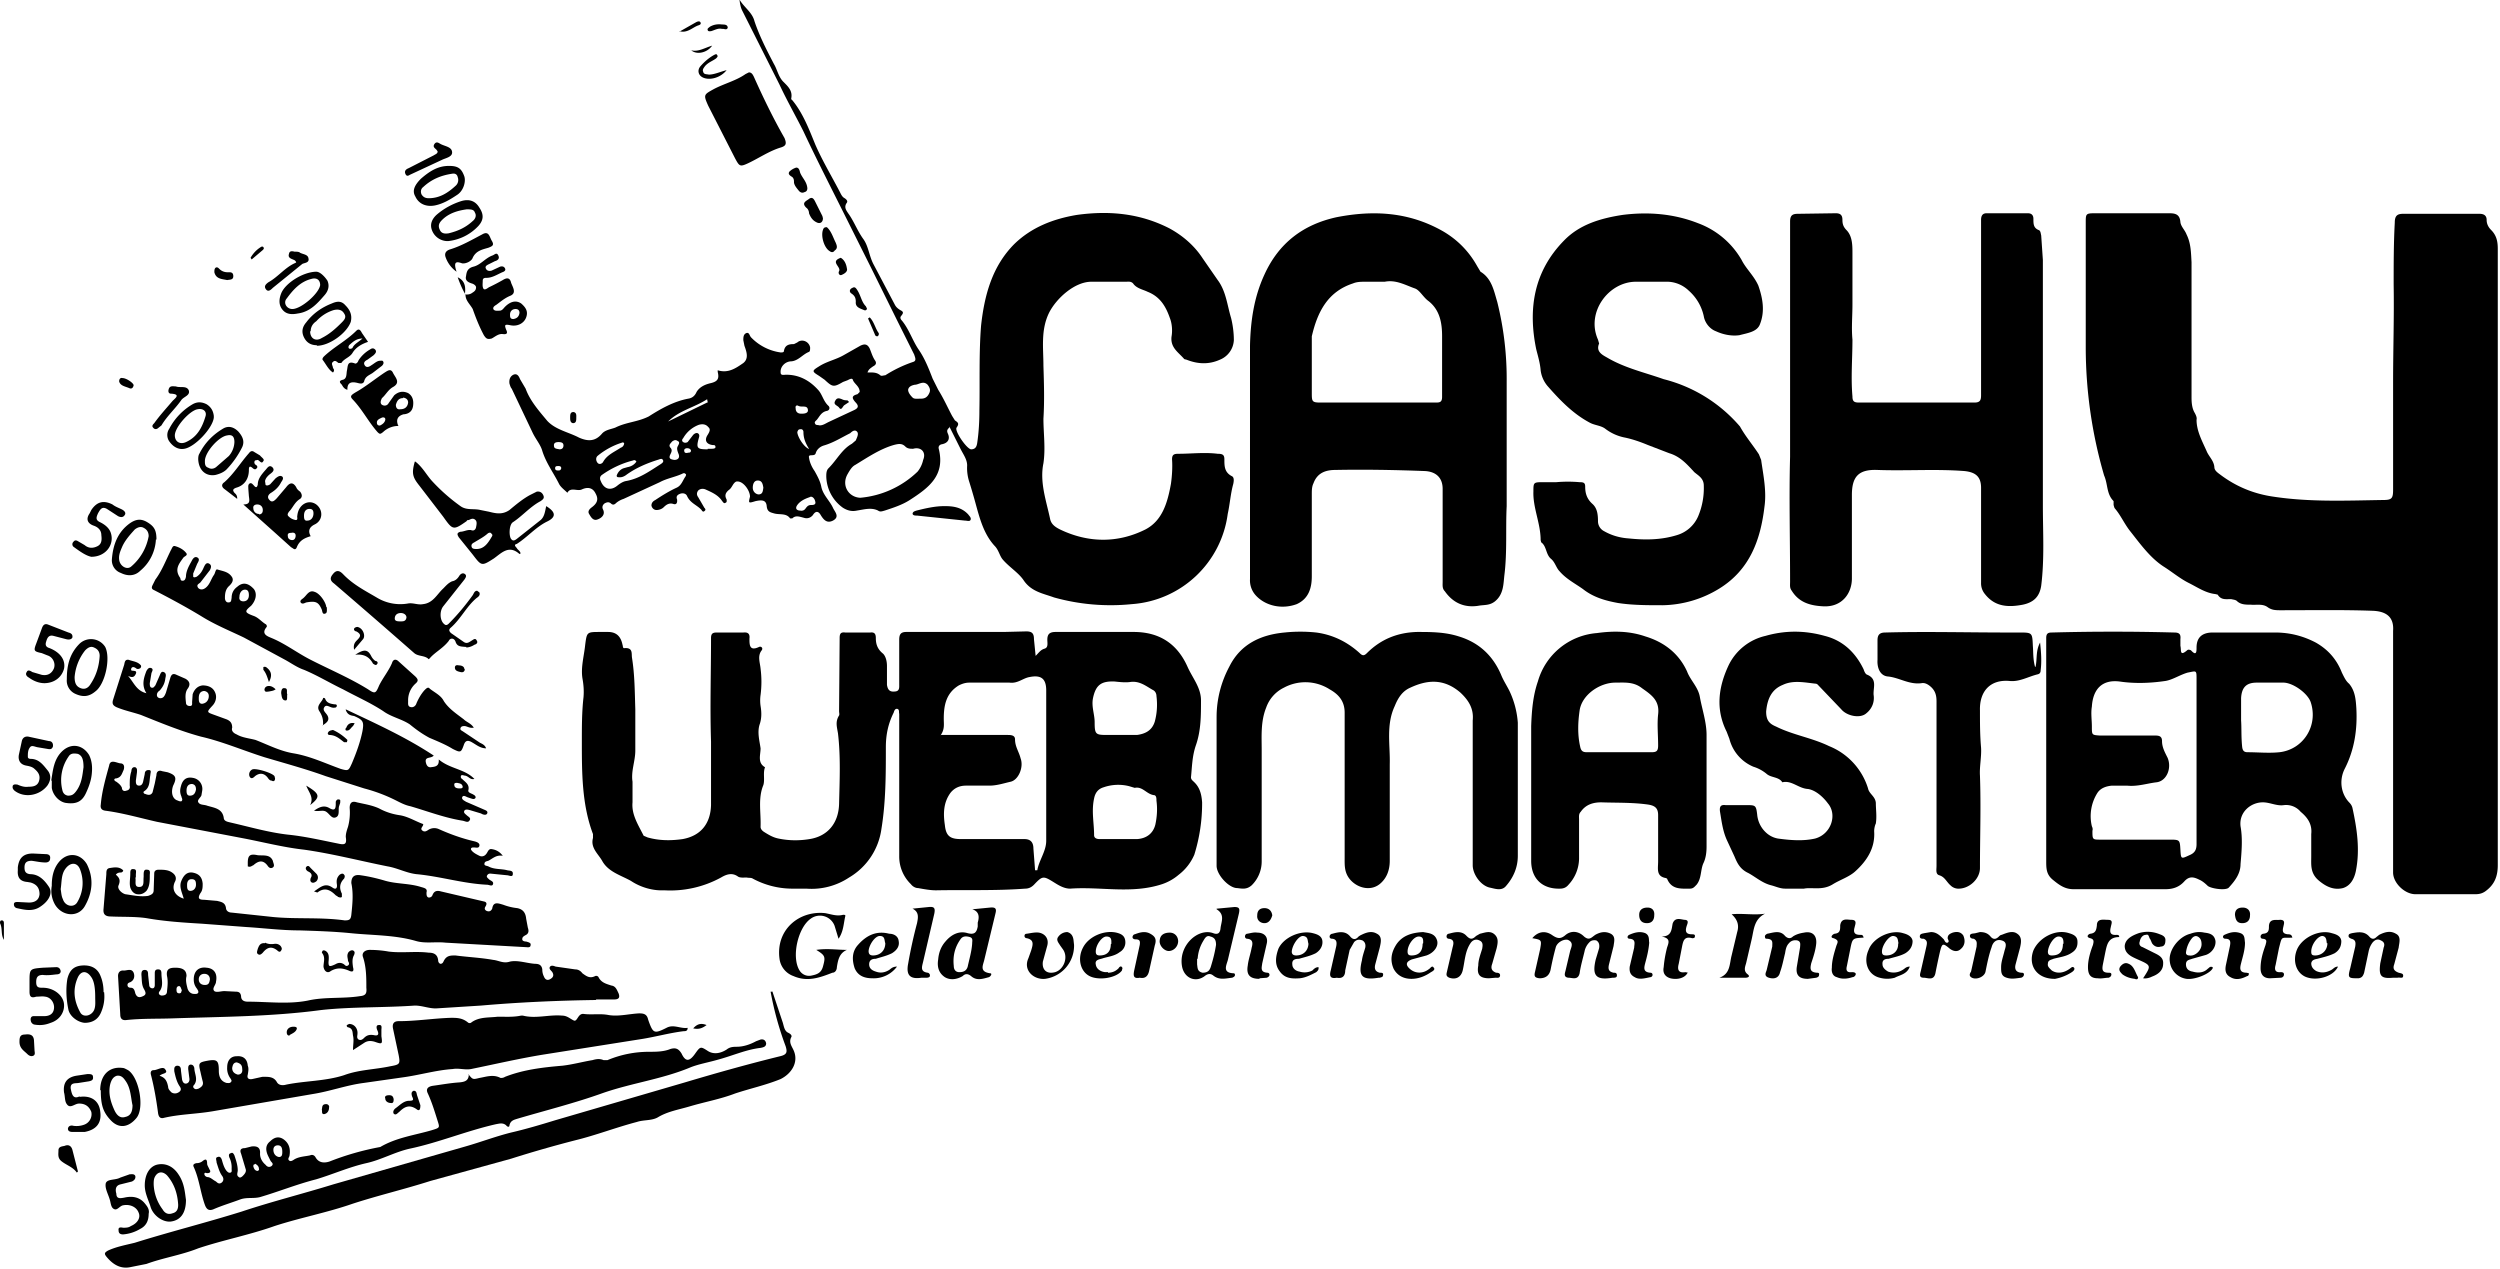 <svg xmlns="http://www.w3.org/2000/svg" fill="none" viewBox="0 0 449 228">
  <path fill="#000" d="M448.6 100.4v55c0 2-.6 3.4-2 4.5-.6.5-1.2.7-2 .7h-10.8c-1.9 0-4-2-4-3.9v-43.4c.2-2.7-1.5-3.5-3.6-3.6-5.5-.2-11-.1-16.5-.1-1 0-1.7 0-2.5-.6-.9-.6-2-.3-3-.4-.9 0-1.8 0-2.5-.7-.3-.2-.6-.2-1-.3-.9 0-1.8.2-2.4-.8l-.4-.1c-1.8-.2-3.2-1.2-4.8-2-1.6-.8-3-2-4.6-3-2.4-1.6-4.1-4-6-6.4-1-1.3-1.6-2.7-2.6-3.9-.2-.2-.2-.4-.3-.7V90c-1.3-1.3-1-3-1.7-4.6a82.4 82.4 0 0 1-3.3-22.8V40c0-1.6 0-1.7 1.7-1.7h13.3c1.1 0 1.9.2 2 1.6.1.8.8 1.4 1.1 2.2.8 1.6.8 3.3.9 5v24.3c0 1 .1 2 .6 2.8.2.4.4.8.3 1.2 0 2 1 3.8 1.8 5.6.4 1 1.3 1.7 1.4 2.9 0 .6.6 1 1 1.3 2.9 2.2 6.1 3.5 9.6 4 6.6 1 13.1.7 19.7.6 1.6 0 1.8-.3 1.8-1.9V68.7c0-5.9.2-11.8.1-17.6 0-3.7 0-7.4.2-11.1 0-1.2.4-1.6 1.5-1.6h13.7c.8 0 1.3.3 1.3 1.1 0 .7.3 1.3.8 1.8 1 1 1.2 2.1 1.2 3.4v55.6ZM186 117.8c.6-.6.9-1.1 1.6-1.3.7-.2.5-1 .5-1.6 0-1 .4-1.4 1.5-1.4h14c4.5 0 7.8 2 9.7 6.3.9 2 2.4 3.7 2.4 6 0 2.7 0 5.4-.9 8-.7 2-.7 3.9-.9 5.8 0 .4.3.6.5.8 1.1 1 1.4 2.3 1.5 3.7a31 31 0 0 1-1.4 9.4 9 9 0 0 1-2.8 3.6 9 9 0 0 1-3 1.7c-5.5 1.8-11 .4-16.5.8-1 0-1.9-.5-2.7-1-2.1-1.3-2.2-1.4-3.8.3-.5.5-1 .7-1.6.7-5.3.4-10.7.2-16 .3-1 0-2.1-.2-3.2-.4-.5 0-1-.3-1.3-.7a6.9 6.9 0 0 1-2.1-5v-25.6c-.1-.3.1-.8-.4-.9-.4 0-.5.4-.6.7-1 2-1.4 4-1.4 6.2 0 4.9 0 9.8-.8 14.7a12 12 0 0 1-5.8 8.7 12.2 12.2 0 0 1-7.7 2h-2.7a15 15 0 0 1-6.9-1.8c-.3-.2-.7-.1-1.1-.2-.5 0-1.2.1-1.6-.2-1-.7-2-.4-3 .2a19 19 0 0 1-10.2 2.3c-2 .1-4.2-.5-6-1.7-1.8-1-4-1.6-5.1-3.5-.7-1.3-2.2-2.4-1.7-4.2v-.7c-2-5.3-2-11-2-16.6 0-2.7 0-5.4.3-8 .1-1.2 0-2.3-.2-3.4-.3-2 .3-4 .5-6 .3-2.3.3-2.3 2.7-2.3h1.4c1.5 0 2.3.8 2.6 2.3.1.2 0 .7.4.6 1.5-.1 1.2 1 1.3 1.7.5 3.1.5 6.2.6 9.3v7.4c0 1.9-.8 3.7-.5 5.6v3.7c-.2 2.2 1 4 2 6l.7.3c2.1.6 4.2.6 6.3.3 3.3-.6 5-2.8 5.1-6.1v-11.4c-.2-6.2 0-12.4 0-18.6 0-.8.3-1 1-1h4.8c.9-.1 1.2.3 1.1 1.1 0 1.1 0 2.3 1.7 1.5.4-.2.8.2.5.6-.8 1-.3 2.2-.2 3.3.2 1.6.2 3.1 0 4.7a7 7 0 0 0 0 2c.2 1.2.2 2.3-.2 3.4-.4 1.4 0 2.8.2 4.2 0 1.2-.6 2.6.8 3.4-.4 1 0 2.2-.3 3.2-1 2.4-.4 5-.5 7.5 0 .4.3.7.6.9.8.5 1.6 1 2.6 1.2 1.9.4 3.8.4 5.6.1 3.2-.5 5.2-2.8 5.3-6.3.1-4.3.3-8.5-.2-12.7-.2-1.2-.5-2.1.2-3.2.1-.2 0-.5 0-.8l.1-13.1c0-.8.2-1.1 1-1h4.5c.8-.1 1 .3 1 1 0 1.1.3 2 1.3 2.8.5.5.7 1.4.7 2.2v3.4c.1.6.3 1.3 1.3 1.2 1 0 .9-.7.9-1.3v-8c0-1 .3-1.4 1.3-1.4h17.5l4-.1c1 0 1.4.3 1.4 1.4l.3 3ZM169 132h11.9c.6 0 1.4 0 1.4.8 0 1.3.7 2.2 1 3.4.6 1.6-.4 3.9-1.8 4.2-1.3.3-2.5.7-3.8.7h-4.2c-1 0-2 .3-2.8 1.3-1.3 1.8-1.3 3.8-1 5.8.2 2 1 2.5 2.9 2.5H184c1 0 1.6.5 1.6 1.7l.3 3.9h.4c.3-1.8 1.6-3.4 1.6-5.3v-27c0-2.2-1-2.8-3-2.4-1.2.2-2.1 1.2-3.6 1h-7.2c-.7 0-1.3.2-1.9.5-2.3 1.4-2.7 3.6-2.7 6 0 1 .2 1.9-.6 3Zm31.8 18.7h3.4c1.7-.1 2.9-1 3.3-2.6.3-1.4.4-2.8.2-4.3 0-.4 0-1-.5-1-1.3-.2-2-1.6-3.4-1.3l-1-.3a8 8 0 0 0-4.6.2c-1 .3-1.5 1-1.7 2-.5 2.3 0 4.4 0 6.6 0 .6.6.7 1 .7h3.3Zm-.1-18.7h3.5c1.5-.2 2.7-.8 3.2-2.4.4-1.5.5-3 .3-4.6 0-.4-.2-.8-.5-1-1.3-.7-2.5-1.8-4.3-1.5-.8.1-1.8 0-2.7-.1-2.4-.1-3.4.6-3.9 3-.3 1.5.3 2.9.3 4.3 0 2.3.2 2.3 2.5 2.3h1.6Zm-30.2-55.2c-.5.4-.4.7-.3 1 .5 1 .1 1.8-1.1 2-.4.1-.6.4-.5.8 1.2 4.8-1.8 7-5.2 9.2-1.4.9-3 1.4-4.5 1.9-.4.1-.8.3-1.2 0-1.2-.6-2.5-.2-3.8 0-.9.2-1.7 0-2.5-.5a7.1 7.1 0 0 1-3-5.6c0-.5 0-1.1.4-1.5 1.5-1.5 2.4-3.4 4.2-4.4l.7-.6c.2-.5.6-1.2.2-1.6-.4-.4-.9 0-1.2.3-1.6.8-3 1.7-4.7 2.2-.7.2-1.3.7-1.5 1.4-.2.7-1.4 0-1.2.8.1.8.5 1.7 1 2.4.5.9 1 1.8 1.2 2.8.3 1.5 1.5 2.5 2.1 3.8.3.7 1.3 1.6 0 2.3-1 .5-1.6 0-2.2-1-.4-.7-.9-.8-1.4 0-.4.5-1 .7-1.6.5-.8-.2-1.5-.5-2.1.1h-.4c-.7-1-1.9-.6-2.9-.9-.7-.2-1.2-.3-1.3-1.3-.1-1.2-1-1.1-2-.9-1.3.4-1.3.4-1-.8 0-1-1-2.5-2-2.7a1 1 0 0 0-.5 0c-.6.3-.7 1.1-1.3 1.5-.6.5-.8 1-.4 1.7 0 .2.1.5-.2.6-.3.2-.4-.1-.6-.3-.7-1.1-1.9-1.6-3-2.1-.5-.2-1-.1-1.3.2-.3.4-.3.8 0 1.2l1.1 1.9c.2.2.3.4 0 .6-.2.2-.4 0-.5-.2-.8-.9-2-1.2-2.6-2.5-.2-.5-.8-.6-1.3-.4-.5.2-.7.5-.5 1 .1.7-.2 1-.7.8-.7-.2-1.2.1-1.7.6-.3.3-.8.5-1.3.5-.4 0-.8-.3-.9-.8 0-.5.3-.8.7-1 1.2-.8 2.5-1.6 3.8-2.2.9-.4 1.1-1.3 1.6-2 .1-.2.2-.4 0-.5-.2-.2-.4-.1-.6 0-1.3.6-2.7.8-4 1.5l-6.5 3a4 4 0 0 0-1.3.7c-.3.3-.6.5-1 .1-.4-.3-.7-.2-1.1 0-.4.3-.5.7-.3 1.1.5 1-.4 1.6-1 1.8-.8.3-1.2-.5-1.5-1-.3-.5.1-.9.5-1.2.8-.6 1.3-1.3.7-2.4-.5-1.1-1.4-1.3-2.5-.8-.8.4-2-.5-2.6.6-.5-.5-1.2-1-1.5-1.6-1-2-2.3-3.7-3-5.9-.3-1.1-1.1-2-1.7-3.2l-3.8-8c-.2-.2-.3-.6-.4-.9-.1-.7.1-1.3.7-1.6.7-.3 1 .3 1.2.8l1 1.7c.8 2.2 2.4 4 3.9 5.8 1.5 1.6 3.8 2 5.7 3 1.6.7 2.9.7 4.1-.7.6-.7 1.6-.8 2.4-1.1 2-1 4-1 6-2 2.2-1.4 4.5-2.7 7.1-3.2.7-.1 1.2-.5 1.5-1.2.6-1 1.7-1.4 2.6-1.6 1.2-.3 1.5-.8 1.2-2v-.3c1.9.6 3.3-.4 4.6-1.3 1-.8.6-2 .2-3.1l-.2-1c0-.5 0-1.1.6-1.3.5-.1.5.5.8.8a9.1 9.1 0 0 0 5.3 2.7c.3 0 .6 0 .6-.3.2-1.1 1-1.2 1.8-1.2l.6-.3c.8-.7 2.1-.2 2.3.9 0 .3 0 .7-.2.8-1.1.4-1.9 1.6-3.2 1.7-1 0-2 .9-1.9 2 0 .6.6.4 1 .4 2.3 0 4.2 1 5.8 2.8.7.8.9 2 1.8 2.8.3.3.2.8-.3.9-1 .2-1.3 1-1.8 1.6-.2.2-.5.4-.3.7.1.3.5.2.8.3.6 0 1-.3 1.6-.6l4.5-2.1c.9-.4 1-.8.3-1.5-.5-.6-.8-1.1.4-1.4l.4-.4c0-1-.9-1.4-1.2-2.1-.1-.5-.6-.2-1 0l-.8.3c-1.7 1-1.9.9-3.3-.4l-1-.7c-1.3-.8-1.3-.9 0-1.7 1.4-.9 3-1.2 4.4-2l3-1.7c.8-.4 1.3-.3 1.7.5.3.7.5 1.5 1 2.2.3.5 0 .8-.4 1-.4.3-.8.5-1 1.1.8 0 1.6-.1 2.3.5.2.2.6 0 .9 0a23 23 0 0 1 5-2.4c.7-.2.3-.9.2-1.3l-3-6-4.8-9.7-5-10c-2.4-4.8-4.8-9.5-7.1-14.4-1.4-2.8-3-5.6-4.3-8.4l-6.7-13.3c-.3-.6-.4-1.3-.5-2 .8 1.4 2.3 2.3 2.7 3.9.9 2.7 2.2 5.2 3.5 7.7.6 1 .8 2.3 1.7 3.2.8.8 1.7 1.6 1.4 3 0 0 0 .2.2.3 1.9 2.3 3 5.2 4.1 7.9 1.3 3 3 5.8 4.5 8.7.2.4.4.8.8 1 .3.2.6.5.4.8-.6.8-.1 1.4.3 2 1 1.4 1.6 3.1 2.7 4.6.9 1.3 1 3 1.8 4.5l3.8 7.2c.2.4.5.7 1 1 .6.3.6.5.1 1.1-.2.3 0 .6.2.8 1.3 1.6 1.9 3.6 3 5.2s1.8 3.4 2.5 5.2l1 2c1 1.6 1.7 3.2 2.5 4.7l.5.8c.6.4.8.6.3 1.3-.4.6 1.8 3.8 2.6 3.9.8 0 1-.5 1.1-1.1.3-2 .4-4 .4-5.9.1-5-.1-10.2.3-15.2.6-5.5 2-10.7 6-14.7 3.1-3 7-4.5 11.2-5.2 5.8-.8 11.3-.3 16.6 2.4 2.4 1.3 4.5 3.1 6 5.4l2.7 3.9c1.5 2 1.7 4.5 2.4 6.8.3 1.2.5 2.6.5 4a4 4 0 0 1-2.5 3.5c-2 .9-4 .8-6 0l-.4-.1c-1-1.2-2.5-2-2.3-4 .2-1.1.1-2.4-.3-3.4-.7-2-1.7-3.8-4-4.7-.8-.4-2-.6-2.6-1.5-.4-.4-.8-.3-1.3-.3H196c-3 0-6.3 3-7.6 5.6-1.5 3.1-1 6.3-1 9.5.1 3.1.2 6.3 0 9.5 0 2.6.4 5.3 0 8-.7 3.4.5 6.7 1.2 10 .2 1 1 1.5 1.8 1.9 5 2.4 10.3 2.5 15.3 0 3.1-1.6 4-4.9 4.6-8.2.2-1.4.3-3 .2-4.4 0-.8.3-1 1.1-1 2.4 0 4.7-.3 7.1 0 .9 0 1.2.2 1.2 1 0 1.2 0 2.3 1.3 3 .5.2.4.9.3 1.4-.5 1.8-.6 3.6-1 5.4a18.7 18.7 0 0 1-17.2 16.2 37.7 37.7 0 0 1-14-1.2c-1.9-.7-4-1-5.4-3-.9-1.4-2.6-2.4-3.8-3.8-.6-.7-.7-1.7-1.5-2.5-2-2.2-2.7-5.1-3.5-8a113 113 0 0 0-1-3.4 8 8 0 0 1-.4-3c0-1.1-.7-2-1.2-3l-2-4v.2Zm-16 12.6a17 17 0 0 0 10.3-4.7 5 5 0 0 0 1-2.1c.6-1.4-.4-2.4-1.8-2-.5 0-1 0-1.4-.4-.6-.6-1.2-.5-2-.3-2.5.7-4.7 2.2-7 3.6-.6.3-1 1-1.4 1.7-1.1 2 .2 4.1 2.3 4.2Zm-40.2-6.5c-.2-.3-.4-.3-.6-.2-2 .5-3.9 1.4-5.6 2.6-.4.3-.4.7-.2 1.1.6 1.5 1.8 1.8 3 .8.5-.4 1-.7 1.5-.8 2.4-.4 4.3-1.8 6.2-3 .3-.2.6-.4.5-.7-.2-.5-.6-.2-1-.1-1.9.6-3.8 1.4-5.5 2.6-.5.4-1 .6-1.6.5-.2 0-.3-.2-.2-.4.2-.5.6-1 1.2-1.2l.7-.2c.6-.1 1.2-.4 1.6-1Zm12.8-2.3h.6c.3 0 .8 0 .8-.3 0-.5-.4-.3-.7-.4-1-.2-1.3-.9-.7-1.8.3-.5.6-1 .1-1.4-.4-.5-1-.6-1.7-.4a5.4 5.4 0 0 0-2.8 2.4c-.2.2-.3.5 0 .7.3.2.6.1.8 0l1-1.3c.2-.2.5-.4.8-.3.4.2.3.6.2.9-.5 1.8-.3 2 1.6 2Zm38.3-9c.5 0 1.1-.1 1.5-1 .3-.6 0-1.1-.3-1.5-.8-.8-1.6 0-2.3 0-.5.1-1.1.3-1.2.9 0 .5.4 1 .8 1.4.3.3.8.2 1.5.2Zm-53.3 8.1c0-.2-.2-.3-.4-.2a13 13 0 0 0-4.4 2.4c-.3.3-.3.8 0 1.2.3.4.8.2 1-.1.7-1.3 2-1.8 3.2-2.6.3-.1.5-.3.6-.7Zm31.6 12c.5.1.8-.1 1-.4.3-.4.5-.6 1-.6s.9-.1.7-.7c-.1-.5-.6-1-1-.7-.9.3-1.7.7-2.2 1.4-.5.7 0 1 .5 1Zm-22.6-9.1c.7 0 1-.4.8-1-.2-.5-.4-1-.2-1.4.2-.4.5-.8 0-1-.4-.3-.7-.1-1 .1-.2.3-.7.6-.3 1.1.4.4.2.8 0 1.2-.4.8.1.9.7 1Zm6-10.4-.1-.5c-2.3 1.5-5 2-7 4l7.2-3.5Zm10 15.4c-.1-.6-.2-1.3-1-1.3-.7 0-.9.7-.9 1.3 0 .6.4 1.1 1 1.2.8 0 .8-.6.9-1.2Zm8.2-7c-.7-1.1-1-2-1-3 0-.3-.2-.6-.6-.5-.3 0-.4.2-.5.5 0 .7 1 2.5 2 3Zm-1.3-6.3c.5 0 1.2-.1 1.1-.7-.1-.9-1.1-.4-1.7-.7-.3-.2-.6 0-.5.4 0 .7.4 1 1 1Zm-43.5 6.4c.4 0 .7-.2.7-.7 0-.5-.4-.6-.9-.6-.4 0-.9.1-.8.7 0 .5.5.5 1 .6Zm-.2 3c-.3 0-.6 0-.6.4 0 .3.2.4.5.4s.5 0 .6-.4c0-.3-.2-.4-.5-.4Zm23.8-2.8c-.1-.3-.4-.4-.7-.4-.3 0-.6.2-.5.5 0 .4.4.4.7.3.2 0 .5 0 .5-.4Zm100.4 1.9V62.1c.1-4.4.7-8.7 2.6-12.8 2.6-5.7 7-9 13-10.3 6.7-1.3 13-.9 19 2.5 2.6 1.5 4.7 3.6 6.2 6.3l.6 1c2 1.2 2.4 3.4 3 5.4a57 57 0 0 1 1.7 14.3v22.4c-.2 4 .1 8.2-.4 12.3-.2 1.6-.1 3.5-1.7 4.8-1 .8-2 .6-3 .8-2.6.4-4.6-.6-6-2.6-.5-.5-.4-1.1-.4-1.7V87.8c0-2-1.2-3.1-3.2-3.2-5.3-.2-10.6-.3-16-.2-1.8 0-3.3.5-4 2.4-.3.6-.3 1.3-.3 2v14.7c0 2-.5 4-2.7 5-2.7 1-5.6.3-7.3-1.5a4 4 0 0 1-1.1-3V82.7Zm22.8-10.5h10.5c.7 0 1.2 0 1.2-1V60.4c0-2.4-.4-4.7-2.4-6.3-1-.7-1.6-2-2.5-2.3-1.7-.6-3.4-1.6-5.4-1.2h-3.5c-.7 0-1.5 0-2.2.3-4.6 1.5-6.4 5.2-7.4 9.5v10.1c0 1.6 0 1.8 1.6 1.8h10.1Zm74.2 9.7V39.8c0-1.1.4-1.4 1.4-1.4l6.8-.1c.9 0 1.2.4 1.2 1.2 0 .8.2 1.3.8 1.9 1 1.1 1 2.7 1 4.1v9.2c0 2.1-.2 4.2 0 6.3 0 3.4-.3 6.8 0 10.2 0 .9.3 1.1 1.2 1.1h20.7c1 0 1.2-.4 1.2-1.3V39.5c0-.8.3-1.2 1-1.2h7.4c.8 0 1 .5 1 1 0 .9 0 1.6.9 2 .4.1.4.6.5 1l.3 4.4v44.1c0 4.8.3 9.6-.3 14.4-.3 2-1.4 3-3.3 3.4-2.6.5-5 .4-6.8-1.9a3 3 0 0 1-.7-2V87.6c0-2-1-2.8-3-3-5.2-.4-10.5 0-15.7-.2-3.3-.1-4.5 1.2-4.5 4.5v15c0 2.6-1.7 5.1-5 5-2.5-.1-4.5-.7-5.8-2.8-.4-.5-.3-1-.3-1.6 0-7.7-.2-15.4 0-22.5Z"/>
  <path fill="#000" d="M367.5 138.5v-23.9c0-.8.3-1 1-1 7.4-.2 14.6-.2 22 0 .9 0 1.2.3 1.1 1.2v1.2c.2.7-.2 2 1.2.8.2-.2.5-.1.7 0 1 1.1 1 .2 1-.5 0-1.8 1-2.7 2.9-2.7h11.2c2.6 0 5 .6 7.3 1.8 2.3 1.3 3.8 3.1 4.7 5.4.4.8.7 1.5 1.3 2 1.1 1.3 1.2 2.9 1.3 4.4.2 3.7-.3 7.4-2.1 10.9-1 2-.7 4.4.8 6 .3.3.5.6.6 1 .8 3.7 1.4 7.5.6 11.4-.3 1.4-1 2.6-2.3 3-1.6.4-3-.2-4.4-1.4-1.5-1.3-1.3-2.8-1.3-4.3v-4c.2-1.8-.7-3-1.9-4a3.4 3.4 0 0 0-3-1.2c-1.3.2-2.5-.5-3.8-.5-2.1 0-4.3 1.7-4 4.3.4 2.2.2 4.5 0 6.8 0 1.7-1 3-2.1 4.2-.5.6-3.2.2-3.8-.3-.4-.4-1-.9-1.5-1.1-1-.5-1.8-.7-2.7.3-.9 1-2 1.4-3.4 1.4h-16.5c-1.5 0-2.5-.7-3.6-1.6-1.3-1-1.3-2.1-1.3-3.5v-16.1Zm27-1.8V122c0-1.7 0-1.5-1.6-1.2-1.4.4-2.7 1.3-4 1.5-2.7.4-5.5.5-8.2.1-3.2-.4-4.8 1.4-5 4.5-.2 1.2 0 2.4 0 3.6 0 1.5 0 1.5 1.4 1.6h9.8c.7 0 1.4 0 1.4 1 0 1.1.5 2 1 3 .8 1.9-.2 4.2-2 4.4-1.7.2-3.4.8-5.3.6h-2.7c-1 .1-2 .4-2.6 1.3a7.8 7.8 0 0 0-1 6c.1.2.2.5.1.8 0 1.6 0 1.6 1.5 1.6h12.5c1.7 0 1.7.1 1.8 1.8.1 1.7.1 1.7 1.6 1 1-.4 1.3-1 1.3-2v-14.9Zm8-7.3c.1 1.3 0 3 .2 4.8.1.7.4.9 1 .9 1.8 0 3.8.2 5.7 0 4.3-.5 7-4.8 5.6-9-.5-1.5-3-3.4-4.8-3.5h-4.9c-1.9 0-2.7.9-2.8 2.8v4Zm-123-42.8a24 24 0 0 1 4.2 0c.7 0 1 .1 1 .8 0 1.2.3 2.2 1.3 3.1.9.8 1 2 1 3.2a2 2 0 0 0 1.1 1.7c1.4.8 2.9 1.2 4.4 1.3 2.9.3 5.8.3 8.7-.6a6 6 0 0 0 3.8-3.4 13 13 0 0 0 1-5.5c0-1.3-1-1.8-1.7-2.4-1.3-1.4-2.5-2.8-4.5-3.4l-3.9-1.5c-1.2-.5-2.6-1-4-1.3a8.4 8.4 0 0 1-3.6-1.6c-.8-.6-1.9-.6-2.8-1.1-3-1.6-5.3-4-7.5-6.5a5.4 5.4 0 0 1-1.3-2.9c-.1-1.3-.5-2.6-.8-3.8-1.5-7.3-.4-14 5-19.5 2.8-2.9 6.6-4 10.5-4.6 4.7-.6 9.3-.2 13.6 1.5a15 15 0 0 1 7.8 6.6c.8 1.6 2.2 2.8 3 4.6.8 2.3 1.2 4.6.3 6.9-.5 1.4-2.2 1.6-3.7 2-1.4.2-2.9-.1-4.2-.7-1.1-.4-2-1.5-2.2-2.7a8.5 8.5 0 0 0-2.7-4.6 5.7 5.7 0 0 0-3.7-1.6h-5.8c-4.9 0-9 5.5-6.8 10.4l.2.7c-.6 1.4.5 2 1.4 2.5 3.2 1.9 6.8 2.7 10.2 3.9a26.6 26.6 0 0 1 13.7 8.5c1 1.8 2.3 3.3 3.4 5l.4 1c.4 2.8 1 5.6.6 8.4-.7 5.9-2.6 11.3-8.1 14.7a20 20 0 0 1-10.2 3c-2.7 0-5.4 0-8-.4-2.2-.4-4.4-1-6.3-2.5-1.4-1-3-1.8-4.2-3.2-.6-.6-.8-1.6-1.5-2.2-1-.8-.8-2.3-1.8-3l-.1-.4c0-3-1.4-5.8-1.3-8.7 0-1.6 0-1.7 1.6-1.7h2.5Zm-38 55V128c0-2.1-1.1-3.3-2.7-4.2a8.1 8.1 0 0 0-8.2-.3 6.3 6.3 0 0 0-3.2 3.6c-1 2.5-.8 5.1-.8 7.7v19.9a6 6 0 0 1-1.8 4.3c-.9.8-1.7.6-2.6.5-1.5 0-3.7-2.4-3.7-4v-26.7c0-3.2.8-6.3 2.3-9.1 2-4 5.6-5.7 9.9-6.1 1.9-.2 3.8-.2 5.7 0 3 .4 5.6 1.7 7.8 3.7.5.5.8.5 1.3 0 2.5-2.5 5.5-3.7 9-3.8 2.5 0 5 0 7.5.8 3.6 1.1 6.1 3.4 7.6 6.9.4 1 1 1.9 1.5 2.9a16 16 0 0 1 1.5 5.7v23.9c0 2.1-.8 3.9-2.1 5.4-.8 1-2 .5-3 .3-1.6-.4-3-2.4-3-4v-26c.2-2-.6-3.5-2.2-5-3-2.6-6-2.3-9-.9-1.4.6-2.2 1.8-2.8 3.3-1.6 3.4-.8 7-.9 10.5v17.3c0 1.6-.5 3-1.6 4-1.6 1.5-4 1-5.4-.5-1.2-1.3-1.1-2.7-1.1-4.1v-12.5Zm33.5 1v-12.2c.1-2.7.3-5.4 1.2-8a12 12 0 0 1 10.6-8.7c2.9-.4 5.8-.4 8.7.6 3.3 1 6 3 7.5 6.3.6 1.6 2 2.8 2.3 4.6.4 2.2 1.2 4.5 1.2 6.8v20c0 1-.1 2.1-.6 3.1-.5 1.2-.3 2.7-1.2 3.8-.4.4-.6.7-1.2.7-1.6 0-3.3.2-4.1-1.8l-.2-.1c-1.8-.3-1.4-1.7-1.4-3v-8.3c0-1.2-.5-1.7-1.8-1.9-2.8-.4-5.6-.3-8.4-.4-1.5 0-2.8.4-3.7 1.7-.4.4-.3.9-.3 1.4v7a7 7 0 0 1-1.9 4.7c-.4.5-.9.7-1.5.7-3.2.1-5.2-1.8-5.2-5v-12Zm16-7.5h5.6c.9 0 1.2-.2 1.2-1.2 0-1.9-.2-3.8 0-5.6.3-2.5-1.2-3.5-2.9-4.7-1.5-1.2-3.2-1-4.8-1-2.8 0-6 2.2-6.4 5-.3 2.1-.4 4.3.1 6.5.2 1 .7 1 1.4 1h5.8Zm33 24.5h-3.4c-.9 0-1.7-.4-2.5-.6-1.6-.4-2.8-1.5-4.1-2.2-1.5-.7-2-1.8-2.5-3l-1.3-2.8c-.8-1.7-1-3.5-1.3-5.3-.1-.9.2-1.2 1-1.1h3.7c1.7 0 1.8 0 2 1.8a5 5 0 0 0 1 2.5c.7.9 1.6 1.5 2.7 1.7 2.2.3 4.5.5 6.7 0 2.9-.8 4-4.3 2.3-6.3-.8-1.1-2.2-2.4-3.6-2.6-1.7-.1-2.9-1.6-4.6-1.2-.6-1-2-.8-2.8-1.5a7 7 0 0 0-2.4-1.3 7.4 7.4 0 0 1-4.3-5l-.5-1.3c-2-4-1.5-8 .4-12a9.8 9.8 0 0 1 6.6-5.2c3.5-1 7-1 10.6 0 3.2.8 5.5 2.9 7 6 .1.3.3.9.7 1 1.8.8 1 2.3 1.1 3.6.2 1.3-.3 2.5-1.3 3.3-1.1 1-3.5.5-4.5-.7l-4.3-4.5-.2-.1c-2-.2-4.1-.7-6 .2-2 .8-2.8 2.5-3 4.8 0 1.6.6 2.2 1.8 2.7 3 1.5 6.4 2 9.5 3.5a12 12 0 0 1 7 7.6c.2 1 1.3 1.4 1.4 2.6 0 1.2.2 2.4 0 3.7-.2.4-.3 1-.3 1.4.2 3-1.3 5.3-3.4 7.2-1.1 1-2.7 1.5-4 2.3-1.9 1.2-3.8.5-5.2.8ZM138.7 178l1.9 5.7c.2.7.3 1.5 1 1.8.4.2.7.5.5.8-.5 1 .2 1.7.5 2.5.8 2-.4 4-2.4 5-2.7 1.1-5.5 1.7-8.2 2.6-2.6 1-5.4 1.5-8.1 2.3-2 .6-4 .9-5.8 2-1.1.6-2.5.4-3.7.8-3.8 1-7.4 2.4-11.1 3.3a217 217 0 0 0-11.5 3.3l-14.5 4c-4.7 1.5-9.4 2.6-14 4.1-4.6 1.6-9.4 2.5-14 4-4.5 1.6-9.2 2.5-13.7 4-3 1.2-6.3 1.7-9.3 2.8l-3 .6c-1.7.3-3-.5-4.1-1.8-.5-.6-.5-.8.2-1.2 1.5-.7 3.2-1 4.8-1.4 6.4-2 12.8-3.6 19.2-5.6 5.4-1.8 11-3.2 16.5-4.9l23.7-6.8c2.8-.8 5.4-1.8 8.2-2.5 2.6-.6 5.3-1.4 7.9-2.2l23.3-6.8c5.7-1.7 11.4-3.3 17.1-4.7 1.3-.3 1.3-.8 1-1.8a57 57 0 0 1-2.7-9.8h.3Z"/>
  <path fill="#000" d="M84.1 192.9c.8 1 .8 1 2 .7 1.2-.2 2.5-.7 3.8 0 .2 0 .5 0 .8-.2 3.3-1.3 6.8-1.7 10.3-2 1.8-.2 3.6-.7 5.4-1 .7-.2 1.3-.3 2 0h.7c2.4-1 4.9-1.5 7.5-1.5 1.2 0 2.6 0 3.8-.5 1-.3 1.5 0 2 .8.7 1.5 1.4 1.5 2.4.1s1-1.4 2.4-.5c1 .6 2.2.4 3.3-.3.5-.4 1-.5 1.8-.5 1.2 0 2.4-.4 3.5-1l.8-.3c.5-.1.9.1 1 .7 0 .6-.5.7-1 .8-2.6.3-5 1.4-7.6 2.1-1.7.5-3.5.8-5 1.4-5 2.1-10.5 2.8-15.7 4.6-5 1.8-10.2 3.1-15.3 4.6-.6.2-1.3.3-1.5 1.2 0 .4-.4.3-.6 0-.6-.5-1.2-.3-1.8-.2-5.3 1.2-10.3 3.3-15.5 4.4-2.7.6-5.1 2-7.8 2.6-3.1.7-6 2-9 2.9-3.5.9-6.7 2.2-10.1 3.2-1.2.3-2.3 0-3.5.4-1.6.6-3.3 1.1-4.9 1.8-.8.3-1.2 0-1.5-.8-.8-2.2-1-4.6-2-6.8-.2-.4 0-.6.5-.7.4 0 .7-.1 1-.3.6-.5.9-.5.9.4 0 .3.3.7.4 1 .3.4.2.7-.4.7-.2 0-.4-.2-.5.1 0 .3.2.5.5.6.6 0 1 .5 1.6.8.3.3.6.5 1 .2s.4-.8.1-1.2c-.5-.7-.7-1.5-1-2.4 0-.4-.3-.9.2-1 .5-.2.7.3.8.7.2.7.4 1.3.8 1.8.2.2.4.4.7.3.3-.1.2-.4.2-.7a4 4 0 0 0-.4-2c-.1-.3-.2-.7.3-.8.3-.2.5.2.6.4.3.9.6 1.8.6 2.7 0 .4-.3.9.2 1.2.2.2.5 0 .7-.2.4-.4.7-.8.5-1.3l-.8-2.7c-.3-.7 0-1 .7-1l1.2-.3c1-.1 1.6.2 1.5 1.3 0 .8.4 1.5 1 2 .3.4.7.5 1.1.2.4-.4 0-.6-.2-.9l-.4-.8c-.5-1-.6-2 .3-2.7.7-.7 1.5-1 2.4-.4 1 .7 1.3 1.7 1.1 2.9 0 .3-.4.6-.1.9.3.3.7 0 1-.2.9-.5 1.9-.5 2.8-.7.4-.2.8 0 1 .4.6 1 1.6 1 2.5.7a49.1 49.1 0 0 1 9.1-2.6c2.9-1.7 6.1-2.1 9.2-3 1.6-.5 1.5-.4 1-2s-1-3.2-1.7-4.7c-.4-.9.3-1.2 1-1.3 1.5-.2 3.1-.5 4.7-.6 1-.1 1.7-.3 1.7-1.5Zm-33.4 14c0-.6-.1-1.2-.8-1.2-.5 0-.8.3-.8.8 0 .7.4 1.2 1 1.3.6 0 .6-.5.6-1Zm-4.9 2.2c-.3 0-.3.2-.3.4.1.3.2.7.7.8.2 0 .4-.2.3-.4 0-.4-.3-.7-.7-.9Zm319.8-89.4c.3-1.5 0-2.8.8-4.3.2 1.9.3 3.4.1 5 0 .3-.1.6-.5.7-1.7.4-3.3 1.4-5.1 1.2-3.5-.3-5.4 1.9-5.3 5.3 0 2.2 0 4.4.2 6.7.1 1.6-.3 3.4-.2 5 .2 5.6 0 11.1 0 16.6 0 2-2 3.8-4 3.7a2 2 0 0 1-1.3-.6c-.7-.6-1-1.5-2-1.8-.7-.2-.5-1-.5-1.7V126c0-1.1-.2-2-1.2-2.8-.5-.4-1-.6-1.5-.5-2.2.3-4-1-6-1.2-1.4-.1-2-1.5-1.9-3V115c0-1 .4-1.4 1.4-1.4 7.3-.2 14.6 0 22 0h2c2.4 0 2.4 0 2.5 2.4.1 1.2 0 2.3.4 3.8Zm-337 73.5c1.1.3 1.4 1 1.6 2 0 .4.3.7.6 1 .5.3 1 .2 1.4-.1.5-.4.2-.8 0-1.1-.5-.8-.7-1.7-.9-2.6 0-.4-.1-.9.5-1 .6 0 .7.4.7.9l.2 1.6c.1.4.3.8.8.7.4-.1.6-.5.5-1l-.2-1.6c0-.4 0-.7.4-.8.5 0 .6.3.7.6 0 1 .7 2 0 3-.1.1-.4.4 0 .7.2.2.5.1.8 0 .5-.3.9-.6.7-1.3a47 47 0 0 1-.4-1.7c-.4-1.6-.3-1.7 1.3-2 1.7-.3 2 0 2 1.8 0 1 .3 1.9 1.4 2.2.3 0 .6.1.8-.2.2-.2 0-.4-.1-.6a3 3 0 0 1-.6-2c0-1.2.6-2 1.7-2 1.2-.1 1.9.5 2 1.7.2.5.1 1 0 1.6-.2.7.2.9.8.8l1.8-.4c1 0 2-.1 2.6.9.3.6 1 .7 1.7.5 3.4-.7 7-.6 10.4-1.7 2.7-1 5.5-1 8.3-1.6 1.7-.3 1.8-.4 1.5-2l-1-4.7c-.2-.9.1-1.4 1-1.4 3.2 0 6.2-.5 9.4-.6 1 0 2 0 3 .8.2.2.5.2.7 0 1.4-1 3.1-.8 4.7-1 1.4 0 2.8.1 4.2-.2h.3c2.3.6 4.7-.2 7 0 1 0 1.5.6 2.2.9.6.2.7-1.3 1.7-1.2 1.5.2 3-.1 4.5.2 1.8.3 3.6-.2 5.5-.3.9 0 1.4.2 1.6 1.1l.1.3c.8 2.2 1 2.3 3.2 1.2 1.3-.7 2.5.2 3.8 0 0 .6-.4.6-.7.6-2.5.3-5 1-7.5 1.4l-17.7 2.8c-4.3.7-8.6 1.7-13 2.6-1.1.2-2.2-.2-3.3 0-3 .2-6 1.1-9 1.5l-7 1c-3.1.4-6 1.5-9.2 2l-18 3.1c-3 .5-5.9.5-8.8 1.2-.6.1-.8-.3-.9-.8-.3-2.3-.7-4.7-1.3-7-.1-.4 0-.8.5-.8.7 0 1.7-.8 2.1-.1.6.8-.7.6-1.1 1.2Zm14-2.4c-.7 0-.8.5-.9 1 0 .6.3 1 1 1.2.6 0 .9-.4.8-1 0-.7-.3-1-1-1.2Zm64.4-11.2c-6.8.1-13.7.4-20.6 1l-7.9.5c-1.3.1-2.6-.5-4-.5-5.6.4-11.3.2-16.8.8-8.9 1.2-17.8 1.2-26.7 1.5-2.7.1-5.5 0-8.3.3-.8.1-1.1-.3-1.1-1l-.4-6.9c0-.6.3-1 .9-1 .6.1 1.5-.5 1.9.4.2.5.2 1.3-.6 1.7-.3.1-.5.2-.5.5 0 .4.3.5.6.5.6 0 .7.6.8 1 .3.8.8.8 1.4.5.7-.3.4-.8.2-1.2-.5-.8-.4-1.7-.5-2.6 0-.4 0-.9.6-.9s.6.5.6.9l.2 1.8c0 .3.2.6.6.6.3 0 .4-.3.4-.6v-2c0-.4 0-.8.6-.8.5 0 .6.3.6.8 0 1 .4 2.1-.3 3.1-.3.3-.2.7.3.8.5 0 1-.1 1-.8.1-.9.2-1.8 0-2.7-.2-1.3.5-1.5 1.5-1.5 1.4 0 2 .5 2 1.5-.2.8 0 1.5.2 2.3.2.5.5.8 1 .9.3 0 .7.1.9-.2.1-.3-.1-.5-.2-.7-.4-.5-.6-1-.6-1.7 0-1.5.9-2.3 2.3-2.1 1.3.1 2 1 1.7 2.5 0 .6-.8 1.2-.3 1.7.4.3 1.2 0 1.8 0l2 .1c.5 0 .9.1 1 .8 0 .8.6 1 1.2 1 3.6 0 7.3.5 10.8-.2 3.1-.7 6.3-.3 9.4-.8 1-.1 1.2-.5 1.1-1.5 0-1.8 0-3.7-.6-5.5-.3-.8.4-1.3 1.2-1.3 1.1 0 2.3.1 3.4.3 2.4.3 4.8-.1 7.2.2.9 0 1.6.3 1.7 1.4 0 .2.1.5.4.6.4 0 .5-.3.6-.5.5-1 1.2-1 2.1-1 2.3.3 4.6.4 6.8.8 1 .1 1.8.7 3 .3 1.4-.3 3 .3 4.5.4.8 0 1.2.3 1.3 1 0 .5.1.9.3 1.3.2.5.6.8 1.2.4.5-.3.6-.7.3-1.2-.2-.3-.7-.6-.4-1 .3-.3.7-.1 1 0l3.5.5c.6 0 1 .3 1.3.7.7.5 1.3 1 2.3.5.2-.1.5 0 .6.2.5 1 1.4 1.2 2.3 1.5.8.1 1 .8 1.3 1.4.3.8 0 1.1-.8 1.1h-3.2Zm-69.3-3.7c0-.5-.3-1-1-1-.6 0-1 .4-1 1s.4 1 1.1 1c.7 0 .8-.4.9-1Zm-5 2c-.2-.3-.2-.7-.5-.8-.4 0-.5.3-.5.6s0 .7.5.7c.3 0 .4-.2.4-.5Zm-12-20.9c.7.6 1 1 .6 2-.3.6.5 1.4 1.2 1.6 1.4.2 2.7.5 4.1.3.6-.2 1-.4 1-1l.1-3c0-.5.3-.7.8-.7.8 0 1.7 0 2.4.5.6.4.9 1 .5 1.7-.6 1.3 0 2.5 1.6 3-.3-1.1-.8-2-.5-3 .4-1.1 1-1.8 2-1.7 1.3.2 1.8.9 1.9 2 0 .6 0 1.2-.4 1.7-.6 1-.2 1.2.7 1.2l2.3.2c.8.2 1.5.3 1.6 1.4.1.5.6.7 1 .7l7.5.8c4.2.4 8.5 0 12.8.6.8 0 1.1-.1 1.2-1 .2-1.9.4-3.8 0-5.7 0-1.1.5-1.6 1.7-1.4 1.4.2 2.7.5 4.1.9 2.2.7 4.5.5 6.7 1.2.7.2 1.2.3 1 1 0 .4 0 .8.4.9.4 0 .6-.2.7-.5.3-.7.8-.8 1.5-.6l7.7 1.8c.5.1.6.4.3.9-.2.3-.2.6.2.8.5.2.8 0 1-.4.2-1.3 1-1 2-.7.8.3 1.6.5 2.5.6 1 .2 1.5.8 1.6 1.9l.3 1.6c.2.6.2 1.1-.5 1.4-.3.2-.5.3-.5.7 0 .3.4.4.7.4.3.1.9.2.8.6 0 .6-.6.4-1 .4l-14.3-.8c-1.8-.2-3.6.2-5.3-.3-3.8-1.1-7.8-1-11.7-1.4-3-.3-6.1-.4-9.2-.5-3.2 0-6.3-.4-9.5-.6l-8-.6c-3.3-.2-6.6-.4-10-1-2-.3-4.3-.2-6.4-.3-1.1 0-1.4-.5-1.3-1.4l.5-6.2c0-.5 0-1 .6-1.1.7-.1 1.6-.3 2.3.3.3.2 0 .4-.2.5-.3 0-.7 0-1 .4Zm12.9 2c0 .4 0 1 .6 1s1-.5 1-1.1c0-.6-.1-1-.8-1-.6 0-.8.5-.8 1ZM76 148c.1.4-.7.8-.1 1.2.4.3.8 0 1.1-.2a2 2 0 0 1 1.8-.1c2 .9 4.2 1.7 6.4 2.2.4.1 1 .3.9.8-.1.5-.6.3-1 .3-.2 0-.6 0-.5.4.3.5.9.8 1.5 1.1.4.2.9.1 1.2-.3.3-.3.4-1 1-.9.7.1 1.4.4 2 1.2-1.2-.2-1.8.5-2.6.9-.3.1-.7.1-.7.6 0 .3.5.3.7.4 1.1.6 2.3.4 3.4.7.4.1 1.1 0 1 .7 0 .6-.7.2-1 .2l-3-.3c-.2 0-.4 0-.6.3-.2.3.1.5.3.7.3.3 1 .4.7 1-.2.3-.7 0-1 0-4.3-.2-8.4-1.5-12.7-1.9-1.8-.2-3.4-1.1-5.2-1.4-5-1-10-2.3-15-3-3.6-.4-7.1-1.3-10.7-2l-15.7-3c-3.1-.7-6.2-1.6-9.3-2-.7-.1-.9-.5-.8-1.1.2-2.4.9-4.8 1.5-7 .2-1.2 1.3-.5 2-.4.7 0 .8.6.6 1.2-.3.6-.4 1.3-1.3 1.5-.5 0-.5.4 0 .6.4.3.8.6 1 1.1 0 .4.3.7.8.5.5-.1.7-.4.6-.9 0-.9 0-1.7.3-2.6 0-.4.2-.8.7-.7.4.2.3.6.3.9l-.2 1.5c0 .4 0 .9.6.9.4 0 .6-.3.7-.7l.3-1.4c0-.4.2-.7.7-.7.6 0 .3.5.3.9-.2 1 0 2.2-1.1 2.9-.3.2 0 .5.2.5.5.2 1 .3 1.3-.3l.4-1.6.3-1.5c0-.7.5-.9 1-.7l1 .2c1.5.5 1.7 1 1 2.4-.4 1.1-.2 2.2.6 2.6.3.1.6.3.9.2.3-.3 0-.6 0-.8-.3-.7-.3-1.2-.1-1.9.3-1.2 1-1.7 2.1-1.5a2 2 0 0 1 1.7 2.4l-.1.6c0 .5-1 1-.5 1.5.3.4 1 .3 1.5.5 1.3.4 2.8.5 3 2.3.1.5.7.6 1.1.7 3.5.8 6.9 1.8 10.4 2.2 3 .3 6 1 9 1.6 1.3.3 1.6.1 1.4-1.2 0-.6.2-1.2.4-1.8.3-1.1.4-2.3.3-3.4 0-.9.4-1.3 1.3-1 1.3.3 2.7.5 4 1.1 1.1.6 2.3 1 3.6 1.2 1.5.2 2.9 1.1 4.3 1.6Zm-40.8-6.2c0-.6-.2-.9-.7-1-.8 0-1 .6-1 1.2 0 .5.1.9.6.9.8 0 1-.6 1.1-1.1Zm26.9-14.4c5.5 2.6 10.8 5 15.8 8.3-.5.6-1.7.1-1.4 1.3.1.4.3.8.8.8.8-.1 1.6-.1 1.5-1.4 2 1.7 4.7 1.7 6.4 3.5-.8.2-1-.5-1.7-.6-.2 0-.5-.2-.7 0-.1.3 0 .5.2.6.6.6 1.4 1 1.1 2.1 0 .4.6.5.9.7.2.1.5.3.4.6-.2.3-.5.2-.8.1l-.6-.2c-.3-.1-.8-.5-1 0-.1.4.4.6.7.8l3 1.3c.4.2 1 .3.8.8-.2.4-.8.2-1.1 0l-2-.6c-.4-.1-.8-.2-1 .1-.2.4.2.6.4.8.3.3.9.5.5 1-.3.4-.7.1-1.2 0-3.2-.5-6.3-1.7-9.4-2.6-1-.2-1.9-.7-2.7-1.1-1.8-.9-3.7-1.6-5.6-2.1l-6.9-2.2c-3.6-1.3-7.3-2.3-11-3.4-3.8-1.2-7.5-2.8-11.4-3.7-3.7-1-7.3-2.5-10.8-3.9-1.5-.5-3-.8-4.4-1.4-.6-.3-.8-.6-.6-1.3l2-6.3c.1-.4.1-1 .8-.9.8.3 1.6.3 2.2 1 .1.2 0 .4-.1.5-.3.2-.6.2-.8 0-.3-.2-.6-.3-.8 0-.2.6.2.4.5.5.4 0 .4.3.3.5-.3.7-.7.7-1.4.4 1 1.1 1.5 2.7 3.3 3.1-.9-1.4-.5-2.7 0-4 .2-.3.4-.7.9-.5.4.2.1.6 0 .9l-.3 1.8c0 .3 0 .7.3.8.4.1.5-.2.7-.4l.7-1.6c.2-.4.3-1 .8-.8.5.2.4.7.3 1.1-.1.9-.4 1.5-1 2.2-.3.2-.6.5-.5 1 .1.3.4.4.6.4.6 0 .8-.5 1-1l.8-2.7c.2-.6.5-.8 1.1-.5l1.6.7c.7.4 1 1 .4 1.8-.5.7-.4 1.6-.3 2.5 0 .4.3.6.7.6.5 0 .4-.4.4-.7l.1-1.4c.3-.9.9-1.5 1.8-1.6.9 0 1.8.3 2.2 1.2.4.8.2 1.8-.5 2.5-1 1.1-1 1.1.4 1.6l2.2.8c.7.3 1 .7 1 1.5-.2.6.3 1 .8 1.2 1 .6 2.3.7 3.4 1 2.3.9 4.4 2 6.8 2.4 3 .5 5.7 1.8 8.5 2.8 1.4.4 1.4.3 2-1 .8-1.9 1.5-3.8 1.9-5.8.3-1.7.1-2-1.5-2.7-.6-.1-1.2-.2-1.5-1.1Zm-25.5-3.3c-.7.1-.9.6-.9 1.3 0 .4 0 1 .6 1 .8-.1 1.2-.7 1.2-1.4 0-.5-.3-.8-.8-.9Zm45.9 17.5c.3 0 .6 0 .6-.3-.1-.6-.6-.6-1-.7-.2 0-.6 0-.5.4 0 .5.5.6.9.6Zm2.5-10.9c-.6.1-1-.2-1.5-.3-.3 0-.7 0-.8.4-.1.3.2.4.5.6l3 2c.4.2.9.4 1.1 1-1 0-1.7-.6-2.4-1-.8-.5-1.3-.5-1.6.4-.5 1.4-.6 1.4-2 .7-1.3-.8-2.8-1.4-4.2-2-1.3-.7-2.4-1.5-3.5-2.4-1.5-1-3.3-1.3-4.8-2.4-2.3-1.5-4.8-2.6-7.2-3.9-2.3-1.1-4.6-2.5-7-3.5-1.2-.4-2.3-1.2-3.4-1.8l-7.4-4c-2.5-1.2-5.2-2.3-7.6-3.8-2.8-1.7-5.6-3.2-8.5-4.7-.5-.2-.5-.5-.3-.9l.5-1c1.2-1.6 1.9-3.5 2.8-5.3.2-.3.3-.9.8-.7.7.2 1.5.6 2 1.3.2.4-.4.5-.6.8-.7 1-1.6 2-.6 3.5.2.2 0 .6.5.6.4 0 .5-.3.6-.7 0-1 .5-1.9 1-2.8.2-.4.5-.9 1-.7.6.3.2.8 0 1.2l-.7 1.7v.6c.2.2.5 0 .6 0 .7-.5 1-1 1.3-1.7.2-.4.4-.9.9-.7.6.3.4.8.2 1.2l-1.7 2.2c-.3.3-.8.4-.4 1 .4.4.9.3 1.3 0 .8-.6 1-1.6 1.5-2.3.3-.4.3-1.2.7-1 1 .3 2 .4 2.6 1.4.3.6-.1 1.1-.5 1.5-.7.6-.8 1.4-.8 2.2 0 .4.2.8.6.8.6 0 .5-.4.6-.8 0-.8.3-1.5 1-2 1-.9 2-.7 3 .4.6.8.4 2-.5 3-1.2 1-1.2 1.2.4 1.8.9.3 1.4 1 2.2 1.5.1 0 .3.3.2.5-1.1 1.3.2 1.7.9 2 2.4 1 4.5 2.6 6.8 3.8 3.5 1.8 7.1 3.3 10.5 5.4 1.3.9 1.4.7 2-.7.7-1.4 1.7-2.6 2.3-4 .2-.7.7-.8 1.2-.3l3 2.7c.5.5.6.8 0 1.3a4 4 0 0 0-1.3 3.1c0 .5-.1 1 .5 1.1.5.1.9-.3 1-.7.4-.9.8-1.6 1.4-2.3.4-.4.7-.7 1-.3.9.7 2 1.2 2.5 2.2.9 1.4 2.3 2.3 3.6 3.3.5.5 1.3.7 1.8 1.5ZM43.7 108c.7 0 1-.5 1-1.1 0-.5-.1-1-.7-1s-1 .6-1 1.3c-.1.5.2.8.7.8Zm40.1 8.2c-1-.1-1.7 0-2-1-.3-.7-1-.6-1.2-.1-1 1.3-2.4 2-3.3 3-.2.2-.3.4-.4.2-.7-.6-1.8-.4-2.5-1A1765.6 1765.6 0 0 0 60 104.8c-.7-.5-.8-1-.2-1.7.7-.9 1.3-.5 1.8 0 1.8 1.9 4 3 6.2 4.3a8.1 8.1 0 0 0 5.4 1c1-.2 1.8.3 2.8.1 1.8-.2 2.5-1.8 3.6-2.8.5-.5.9-1 1.6-1.3.6-.1 1-.5 1.3-1 .2-.3.6-.6 1-.3s.1.7-.1 1l-3.8 4.8c-.7.9-.6 2.6.2 3.2.3.3.6.1.8-.1 1.6-1.6 3-3.3 4.3-5.1.2-.3.3-.8.8-.8l.4.3c.2.5-.2.8-.5 1-1.8 1.5-2.8 3.7-4.6 5.3-.5.4-.3.7 0 1l2.3 1.6c.6.4 1 0 1.5-.3.3-.2.6-.4.8 0 .3.4 0 .7-.4.8a3 3 0 0 1-1.5.5ZM72 111.6c.4 0 .9 0 1-.7 0-.5-.5-.8-1-.8-.6 0-1.1.3-1.1 1 0 .5.6.5 1 .5ZM134.5 13c.5 0 .7.4.9.8 1.7 3.8 3.5 7.5 5.5 11 .4 1 .3 1.4-.7 1.7-2 .6-3.9 1.9-5.8 2.8-1.5.7-1.6.6-2.4-.9l-4.8-9.4c-.9-2-.8-2 1-3 1.9-1 4-1.5 5.7-2.7l.6-.3ZM74.6 82.9c1.3 1 2 2.4 3 3.5a33 33 0 0 0 5.1 4.5c1.1.8 2.4.4 3.6.7l1.5.3c1.2.3 2.4.6 3.7-.3 1.2-1 2.4-2 3.7-2.7l1.2-.6c.6-.1 1 .2 1.2.7.2.5-.1.7-.5 1-1.9 1-3.3 2.7-5 3.8-.7.5-.7 2.5-.3 3 .3.4.6.3 1 0l4.3-3.4c.7-.6.8-1.6 1-2.5 1.8 1.1 1.8 2 .1 2.8-2 1-3.5 2.8-5.4 4-.5.1-.3.4 0 .7.2.4.6.5.7 1l-.2.1c-1.9-1.7-3.2-.2-4.6.8-2.2 1.4-2.2 1.4-3.8-.7l-2.5-3.1c-.3-.5-.4-.8.3-1 .6 0 1.2-.4 1.9-.3.4.2.8 0 .9-.5.1-.5.2-1-.1-1.3-.4-.4-.8-.2-1.2 0-.2 0-.3 0-.4.2-2.4 1.7-2.5 1.6-4.2-.8l-4.3-5.6c-1.2-1.5-1.4-2.2-.8-4.3Zm11 15.7c1.3 0 2-1 2.6-2 .1-.2.4-.5.1-.7-.2-.4-.6-.2-.8 0-.7.6-1.5 1-2.3 1.5-.4.2-.6.4-.5.8.1.4.5.4 1 .4Zm-29.8-2.3c-1 .3-2 .7-2.5 2-.3.7-.7.1-1 0l-3-2.7-5.6-5c1.3 0 1.1-.7 1-1.5l-.1-1.3c0-.4-.1-.8.3-1 .3-.1.5.2.7.4.4.5.6.3.7-.2 0-1 .7-1.8 1.3-2.5.4-.4.7-1.1 1.3-.6.6.6-.1 1-.6 1.4-.3.3-.6.6-.7 1.1l.1.7c.3.2.6 0 .8-.1l1-1.1c.4-.3.8-.6 1.2-.3.3.3 0 .7-.2 1-.4.8-1 1.4-1.8 1.9-.5.3-.8.8-.3 1.3.5.6 1 0 1.3-.3l1.7-2c.6-.8 1.2-1 1.8 0 .1.3.4.6.7.8.4.5.4 1 0 1.3-1 .6-1.3 1.6-2 2.3-.2.3-.4.6 0 .9.3.3.7.5 1.2.6.5 0 .2-.5.3-.8.2-2 2-3 3.4-2 1.3 1 1.2 2.9-.3 3.6-1 .5-1.2 1.2-.7 2.1Zm-.2-4.9c-.7 0-1 .5-1 1.2 0 .4 0 1 .6.9.7 0 1.1-.6 1.1-1.3 0-.4-.1-.8-.7-.8Zm-9 1c.4-.1.6-.3.6-.8 0-.6-.4-1-1-1-.4 0-.8.2-.7.7 0 .5.4 1 1 1Zm5.9 4.6c.4 0 .6-.4.6-.8 0-.5-.4-.6-.8-.5-.4 0-.7.1-.6.6 0 .4.3.7.8.7Zm31.1-44.1c.4 0 .8 0 1.2-.3.3-.2.7-.4.7-1 0-.3-.4-.6-.8-.7-.6-.2-1.2-.5-1-1.3.1-.7.2-1.4 1.3-1.7 1.3-.3 2.1-1.5 3.4-2 .4-.1.8-.7 1.1 0 .3.6-.2.9-.6 1l-1 .5c-.4.2-.9.4-.6.9.2.4.7.4 1 .3l1.5-.7c.3-.1.7-.1.9.3.2.4-.2.6-.5.7-.9.4-1.8 1-2.8 1-.3 0-.7 0-.7.5s-.1 1 .1 1.4c.2.4.7 0 1-.2a38 38 0 0 0 2.5-1.3c.8-.5 1.3-.4 1.5.5.3.8 1 1.8-.1 2.3-1 .4-1.7 1-2.5 1.6-.3.2-.7.4-.6.8.2.4.7.3 1.1.3.5 0 .7-.4 1-.7 1-1 2-1.2 2.9-.6.8.7 1.3 1.4.9 2.5s-1.6 1.7-2.9 1.4c-1-.2-1 0-.7.8.3.6.2.9-.6.8-.8-.1-1.4.5-2 .8-.8.2-1 0-1.4-.6-.8-1.5-1.4-3-2-4.7-.5-.9-1.3-1.5-1.3-2.6Zm9 2.6c-.6 0-1 .4-1 1 0 .4 0 .8.6.8.6-.1 1-.4 1.1-1.1 0-.5-.3-.7-.7-.7Zm182.6 113c1-1.2 2.3-1.4 3.5-.6 1 .7 1.6.8 2.5 0 1-.8 2.3-.7 3.3.3.6.5 1 .5 1.6 0l.4-.3c.9-.5 1.8-.7 2.8-.2.9.5.6 1.4.5 2.2l-.8 3.2c-.2.8-.2 1.4.8 1.6.3 0 .6 0 .6.5 0 .4-.4.4-.8.4-3 .5-3.7-.4-3-3.3l.6-2c.1-.6 0-1.1-.5-1.4-.5-.1-1 0-1.3.4-.4.4-.7 1-.8 1.5-.3 1.3-.7 2.6-.9 4-.3 1.3-1.3.8-2 .8-1-.1-.6-.9-.5-1.4l.8-3.4c.2-.7.7-1.5-.4-2-.8-.2-2 .5-2.2 1.4a52 52 0 0 0-.9 3.9c-.2 1-.8 1.6-2 1.6-.9-.1-1-.4-.8-1.2l.9-4c.3-1.7.3-1.7-1.4-2Zm-56.7-5.3 3.2-.3c.9 0 1 .3.8 1.2l-2 8.4c-.3 1-.9 2.2 1 2.3.1 0 .3 0 .3.3s-.3.4-.5.5c-1.1.1-2.3.5-3.4-.4-.4-.3-.8-.4-1.4 0-1.7 1.4-3.8.5-4.2-1.6-.7-3.8 2.9-7 5.6-6 .8.3 1.2 0 1.3-.8.1-1.2.9-2.5-.7-3.5Zm-3.5 9v1c.1.6 0 1.3 1 1.5 1 0 1.3-.5 1.5-1.2.4-1.3.7-2.5.9-3.8 0-.8-.2-1.3-1-1.5-.7-.3-1 .3-1.3.8a7 7 0 0 0-1 3.2Zm-40.3-8.9 3.1-.3c1-.1 1.2.2 1 1l-2 8.3c-.2 1-1 2.2 1 2.5.5 0 .1.6-.2.7-1.1.3-2.2.7-3.2-.2-.5-.4-1-.5-1.5 0-1 .6-2.2.8-3.2.2-1.2-.8-1.4-2-1.2-3.2.1-1.2.5-2.3 1.3-3.2 1-1.2 2.4-2 4-1.5 1.2.3 1.6-.1 1.8-1.2v-.7c.3-1 .3-2-1-2.4Zm-.1 6.2c0-.5.2-1-.4-1.2-.7-.2-1.3-.2-1.7.4-1 1.4-1.4 3-1.2 4.8 0 .6.3 1.1 1 1.1.8 0 1.3-.3 1.5-1 .3-1.4.7-2.7.8-4.1Zm-103-93a4 4 0 0 0-2.8 1.1c-.5.4-.6.4-1 0-1.6-1.8-2.7-4-4.4-5.8-.6-.6-.4-.8.4-1.3 1.8-1 3.5-2.4 5.3-3.6.5-.3 1.1-.8 1.5.1.4.8 1.4 1.7 0 2.5-.9.5-1.3 1.4-2 2-.2.4-.4.9 0 1.2.5.3 1 .1 1.2-.3l1-1.4c.8-.7 1.6-.8 2.5-.4.8.5 1 1.3.9 2.2-.1 1-.7 1.5-1.6 1.6h-.1c-1.1.3-1.4 1-1 2Zm.8-5c-.8 0-1.1.5-1.3 1.2 0 .6.3.9.8.8.8 0 1.3-.4 1.4-1.2 0-.5-.3-.8-.9-.9Zm-3.2 3.8c0-.3-.3-.4-.6-.3-.4.2-1 .4-.9 1 0 .3.3.5.6.4.4-.2.8-.5.9-1Zm81.4 93.3-.7-2.3a2.8 2.8 0 0 0-4.3-1.3c-2.3 1.6-3.5 6.9-2 9.3a2 2 0 0 0 2.2.9c1-.2 1.7-.5 2-1.6.5-1.8.4-2-1.2-3 2-.3 3.7 0 5.5 0-1.4.6-1.6 1.9-1.8 3.1 0 .5-.3 1-.8 1-2.3.9-4.5 1.7-7 .6a3.8 3.8 0 0 1-2.5-3.1c-.7-5.2 3.5-8.7 8.2-8.2 1.1.2 2.1.6 3.2.3.3 0 .5 0 .4.3-.3 1.3-.3 2.7-1.2 4Zm89.5 7c-1.1.2-1.4-.2-1.1-1.3l1-4.4c.1-.6.1-1.2-.7-1.3-.3 0-.5-.1-.5-.4 0-.3.3-.5.5-.5 1.1-.3 2.3-.6 3.2.5.5.6 1 .6 1.5 0l.3-.2c1-.5 2-.9 3-.3 1 .5.7 1.6.5 2.5l-.8 3c-.2.8 0 1.3.8 1.5.3 0 .7 0 .6.4 0 .4-.3.4-.6.5h-.2c-3 .5-3.7-.3-3-3.1.1-.8.4-1.6.6-2.3.1-.5 0-1-.5-1.3-.6-.2-1-.2-1.5.3l-.8 1.4-.8 3.7c0 1-.5 1.5-1.5 1.3Zm115.5-8.2c.8 0 1.4.2 1.9.8.5.6 1 .5 1.5 0 .1-.1.3-.3.5-.3 1-.4 2-.8 2.8-.2.9.6.7 1.6.5 2.5l-.8 3c-.2.8 0 1.4 1 1.5.2 0 .5 0 .5.3s-.2.5-.5.6c-.9.1-1.7.3-2.6 0-1-.3-1-1-1-1.9 0-1 .4-2 .6-2.9.2-.7.6-1.6-.5-1.9-1-.3-1.6.4-1.8 1.2-.5 1.4-.8 2.9-1.1 4.4-.2 1-1.8 1.6-2.6 1-.4-.3-.2-.7 0-1l1-4.5c0-.5.2-1-.5-1.4-.3 0-.7-.1-.7-.5 0-.5.6-.4 1-.5l.8-.2Zm-88.1 8.3c-1.7 0-2.3-.6-2-2.3 0-1 .4-2 .7-3 .1-.6.2-1.2-.5-1.5-.6-.3-1.2-.1-1.6.5-1 1.5-1 3.2-1.4 4.9-.3 1.2-1.2 1.7-2.4 1.3-.7-.3-.5-.7-.4-1.2l1-4.3c.2-.7.3-1.4-.7-1.5a.4.4 0 0 1-.4-.4c0-.3.2-.5.4-.5 1.1-.3 2.3-.6 3.2.4.6.6 1 .7 1.7 0l.7-.4c.9-.2 1.8-.6 2.6.1s.6 1.6.4 2.5l-.8 2.8c-.3.8-.1 1.3.7 1.6.4 0 .8.1.7.6-.1.4-.5.3-.8.3l-1.2.1Zm57.2.1c-1.5 0-2.2-.6-2-2.1l.6-3.6c0-.4.2-1-.5-1.2-.5-.1-1.1 0-1.5.5-.5.5-.6 1.2-.7 1.8-.3 1.2-.5 2.3-.9 3.4-.2 1-1 1.3-2 1-1-.3-.5-1-.4-1.4l1-4.2c0-.7.2-1.3-.9-1.4-.2 0-.4 0-.4-.3-.1-.3.2-.5.4-.6 1.1-.2 2.3-.7 3.2.4.5.5 1 .5 1.4.1.6-.4 1.3-.6 2-.7 1.4-.3 2.3.4 2.2 1.9-.1 1.2-.5 2.4-.9 3.6-.2.9-.3 1.6 1 1.7.2 0 .5 0 .4.4 0 .3-.2.4-.5.5l-1.5.2Zm105.1-.2c-2.2.2-2.6-.3-2.3-2.6l.6-2.8c.2-.5.2-1-.5-1.3-.5-.3-1-.2-1.5.4a4 4 0 0 0-.7 1.6l-.8 3.8c-.2.6-.4.9-1 1-1.8 0-2 0-1.5-1.8l.9-3.9c.1-.7.1-1.2-.7-1.4-.2-.1-.5-.2-.5-.5 0-.4.3-.4.6-.5 1.2-.2 2.3-.4 3.2.7.4.4.8.4 1.2 0l.5-.4c1-.5 2-.8 3-.2 1 .5.6 1.6.5 2.5l-.8 3c-.3.8 0 1.2.8 1.5.3.1.9.1.8.6 0 .5-.6.2-1 .3h-.8Zm-236.9-5.9a6 6 0 0 1-5.2 6.1c-2 .2-4-1.5-3-3.7l.5-1.4c.3-1 .6-1.9-.8-2.2a.4.4 0 0 1-.4-.4c0-.3.2-.4.4-.4.7-.1 1.5-.3 2.2-.2 1.1.2 1.8 1.1 1.5 2.3l-.8 2.9c-.2 1.5.7 2.3 2.2 1.9 1.6-.5 2.4-2.7 1.4-4.1l-.5-.7c-.3-.5-.8-1-.3-1.6a2 2 0 0 1 1.6-.8c.7.2 1 .7 1.1 1.4l.1.9Zm118.1-5.5c2-.2 4 .2 6-.1-2 1-2 2.9-2.4 4.6l-1 4.3c-.2.7-.5 1.4.3 2 .5.4 0 .6-.4.6h-4.7c2-.7 1.8-2.5 2.2-4l1-4.2c.4-1.3 0-2.3-1-3.2ZM9.3 159c0-1.5.3-3 1.3-4.2 1.5-1.8 3.8-1.6 5 .4 1.3 2.6 1 5.2-.4 7.6-1.2 2-4 1.8-5.3-.3a5 5 0 0 1-.6-3.4Zm1.6.7c.1.5.1 1.2.4 1.8.4 1.3 2 1.6 2.6.5a6.7 6.7 0 0 0 .5-5.8c-.5-1.4-1.8-1.4-2.7-.1-.7 1-.6 2.2-.8 3.6Zm7.1 36.1c0-2.7 1.6-4.3 4-4 .3 0 .6.2 1 .4 2 1.3 3 6.8 1.5 8.6-1.4 1.7-3.2 2-4.7.3-1.3-1.4-1.7-2.7-1.7-5.3Zm5.8 2.7c-.3-1.3-.3-3-1.2-4.3-.4-.6-.8-1.1-1.6-1-.7.2-1 .8-1.2 1.5-.4 1.7.1 3.3.8 4.8.4.8 1 1.4 1.9 1.1 1-.2 1.3-1 1.3-2.1Zm140-35.3 3-.3c1-.1 1.2.2 1 1.2l-2 8.6c-.2.9-.6 1.8.8 2 .2 0 .5.3.4.6 0 .2-.3.3-.6.3h-.9c-2 .3-2.8-.4-2.4-2.5a86 86 0 0 1 1.6-7.3c.2-1 .4-2-.8-2.6Zm-154.6-23c.3-1.7.4-3.9 2.1-5.4 1.6-1.4 3.6-1 4.7.8.5 1 .6 2.1.5 3.2-.1 1.3-.5 2.4-1 3.5-.7 1.6-1.7 2.2-3.7 1.9-1.2-.2-2.3-1.4-2.5-2.7v-1.3Zm5.8-2.4c0-1.5-.3-2.1-1-2.4-.6-.1-1.3-.2-1.7.5a7.4 7.4 0 0 0-1.1 6c.1.5.4.9 1 1 .7 0 1-.2 1.4-.7 1.1-1.4 1.2-3 1.4-4.4Zm382.4 35.9v.2c-.5 1-3.2 2.1-4.7 1.9a3.5 3.5 0 0 1-3-3.1c-.3-2 1.6-4.5 3.7-5 .8-.3 1.6-.4 2.5-.2.9.1 1.8.3 2 1.5.1 1-.6 2.1-1.7 2.5l-2.5.7c-.5.2-1.1.2-1.1 1s.5 1.2 1.2 1.3c1 .3 2 .2 2.7-.5.3-.2.4-.5.9-.3Zm-2-4.1c0-.5-.1-1.1-.7-1.4-.4-.2-.8 0-1.1.4a5 5 0 0 0-1 2.5c0 .3.2.5.6.5 1 .2 2.2-.9 2.2-2Zm-362 45.9c0 2.4-1 3.7-2.8 3.9-1.5.1-3.2-1.2-3.6-2.8-.4-1.2-1-2.4-1-3.7 0-1.9.8-3.3 2.1-3.7 1.5-.4 3 .2 4 1.8 1 1.5 1.1 3.1 1.3 4.5Zm-5.8-2.8a8 8 0 0 0 1.6 4.5c.4.7 1 1 1.8.7.8-.2 1-.8 1-1.5-.1-2-.7-3.8-2-5.3-.8-.8-1.7-.7-2.2.3-.2.4-.2.9-.2 1.3ZM12 122c0-2.7.6-4.7 2.3-6.4a3 3 0 0 1 4.6.6c1 2 0 6.7-1.8 8-1.2 1-2.3 1-3.6.4A2.6 2.6 0 0 1 12 122Zm1.4-.4c0 1.1.3 1.7 1.1 2 .8.3 1.4-.1 1.8-.8 1-1.5 1.5-3.2 1.6-5 0-.7-.3-1.2-1-1.5-.6-.3-1.1 0-1.6.5a8.9 8.9 0 0 0-1.9 4.8Zm242.2 45.8c1 .2 2.1.2 2.5 1.5.3 1-.5 2.2-1.9 2.7l-2.6.7c-1.1.4-1.2 1-.4 1.7 1 .9 2.4.9 3.5 0 .2-.1.5-.7.8-.2.3.3-.1.6-.5.8-1 .7-2.2 1.2-3.5 1.2-1.3 0-2.5-.5-3.2-1.8-.7-1.6-.4-3 .5-4.4 1.1-1.6 2.8-2.1 4.8-2.2Zm0 2c0-.5.1-1.2-.8-1.2s-2 1.5-2 2.7c0 .5.2.7.7.7 1.3 0 2-.7 2-2.1Zm164.3 4.2c-.8 1.8-3.9 2.7-5.9 1.8-1.7-.8-2.3-3-1.4-5 1-2.1 4-3.5 6.2-2.8.8.2 1.6.5 1.7 1.4 0 1-.4 1.7-1.2 2.2-1 .5-2 .7-3.1 1-.5.1-1 .2-1.1.8 0 .7.4 1.1.9 1.4.9.4 1.8.3 2.7-.2.4-.2.6-.6 1.2-.6Zm-2-4.2c-.1-.4 0-1.2-.8-1.3-.8 0-2 1.5-2 2.8 0 .5.1.7.7.7 1.2 0 2.2-.9 2.2-2.2ZM199 174.7c.8 0 1.4-.3 1.9-.8.1-.2.4-.5.6-.2.2.2 0 .4 0 .6-1 1.4-4.4 1.9-6 .9-1.5-.9-2-3.1-1-5 1-2 3.8-3.2 6-2.7.8.2 1.5.5 1.6 1.5a2 2 0 0 1-1 2c-.9.7-2 .8-3 1.1-.5.2-1.5.2-1.3 1.1.1.8.8 1.3 1.7 1.4h.5Zm.6-5.2c0-.6.1-1.3-.9-1.3-.8 0-1.9 1.5-1.9 2.7 0 .5.2.7.7.7 1.3 0 2-.7 2-2Zm143.4 4.1c-.5 1.4-1.8 1.5-2.7 2a5 5 0 0 1-2.7 0c-2.1-.5-3-2.8-2-5 .8-2.2 4-3.7 6.2-3 .8.2 1.6.6 1.7 1.4 0 1-.5 1.7-1.3 2.2-.9.5-2 .7-3 1-.5 0-1.2.1-1.1 1 0 .6.5 1 1 1.3a3 3 0 0 0 2.6-.3c.4-.2.6-.6 1.3-.6Zm-2-4.1c-.2-.6 0-1.3-1-1.4-.8 0-2 1.7-2 2.8 0 .6.3.7.8.7 1.3 0 2.2-.9 2.1-2.2Zm28 6.3c-3.2 0-4.8-2.4-3.8-5.1 1-2.3 4-3.9 6.4-3.1.7.2 1.4.5 1.5 1.3.1 1-.2 1.7-1 2.2-1 .7-2.2.8-3.3 1.1-.4.2-1 .2-1 .9-.1.5.3.8.7 1.2.9.6 2.1.5 3.2-.3.3-.2.5-.5.8-.2.2.3-.1.6-.4.8a8.4 8.4 0 0 1-3 1.2Zm1.6-6.3c0-.6 0-1.3-.9-1.3-.8 0-1.8 1.5-1.9 2.7 0 .5.2.7.7.7 1.4 0 2-.7 2-2.1Zm-351.9 8.7a7 7 0 0 1-.5 3.5c-.5 1.3-1.5 2-3 2-1.2-.1-2.6-1.1-2.9-2.3-.4-1.9-.5-3.8-.2-5.6.4-1.6 1.2-2.3 2.7-2.4 1.7-.1 2.8.6 3.3 2 .4 1 .5 2 .5 2.8Zm-1.6.9c0-1.7-.2-2.9-.7-3.6-.8-1.2-1.8-1.2-2.4 0-1 2.2-.7 4.3.4 6.3.5 1 2 .7 2.5-.4.3-.7.2-1.5.2-2.3Zm219.7-5.4c.1.5-.2.7-.4.9-1 .5-1.9 1-3 1.1-1.5.1-2.7 0-3.6-1.3-.9-1.2-.7-2.6-.2-4 .9-2 3.9-3.4 6.2-2.8.8.2 1.6.5 1.7 1.4.1.9-.4 1.7-1.2 2.2-1 .5-2 .7-3 1-.6 0-1.3.1-1.2 1 0 .7.6 1.2 1.3 1.3a3 3 0 0 0 2.3-.2c.3-.3.6-.6 1.1-.6Zm-1.8-4.2c-.2-.6 0-1.3-1-1.4-.8 0-1.9 1.6-2 2.8 0 .5.3.7.8.7 1.3 0 2.2-.9 2.2-2.2Zm-73.9 4.1a5.2 5.2 0 0 1-4.4 2.1c-1.4 0-2.6-.4-3.2-1.8-.5-1.5-.5-3 .6-4.2 1.5-1.7 3.3-2.6 5.6-2 .8 0 1.6.4 1.7 1.3.2 1-.4 1.7-1.2 2.2-1 .5-2 .7-2.9 1-.5 0-1.2.1-1.2 1 0 .7.5 1.1 1.2 1.3.8.3 1.6.2 2.4-.3.3-.2.6-.6 1.4-.6Zm-2.1-4.2c-.2-.5 0-1.3-1-1.3-.8 0-1.9 1.5-2 2.7 0 .5.2.8.8.8 1.3 0 2.2-.9 2.2-2.2ZM28 96.9c-.1 2-1 4.1-2.8 5.6-1 1-2.3 1-3.5.4a2.4 2.4 0 0 1-1.6-2.5c.2-2.5 1-4.8 3.2-6.4 1-.7 1.9-.9 3-.3 1.4.8 1.8 1.5 1.8 3.2Zm-1.3-.6c0-.7-.3-1.2-.9-1.5-.5-.3-1.1-.1-1.6.3-.9 1-1.8 2-2.3 3.2-.3.7-.6 1.4-.5 2.2.1 1.1 1.3 1.9 2.1 1.3a9.3 9.3 0 0 0 3.2-5.5Zm320.1 71.1c1 0 1.6.6 2.3 1.3.2.3.3.7.7.6.4-.2 0-.6 0-.8 0-.6.4-.8.9-1 .7-.2 1.4-.2 1.9.5.4.9.3 1.8-.4 2.4-.6.6-1.3.5-2 0-1.3-1.1-1.4-1-1.8.6a127 127 0 0 0-.8 3.8c-.3 1.4-1.4.8-2.1.8-1 0-.6-.8-.5-1.3l1-4.4c.1-.5.2-1-.5-1.3-.3 0-.7 0-.7-.4 0-.5.4-.5.8-.6l1.2-.2ZM5.1 132.3l3.7.8c.5 0 .8.4.7 1-.2.5-.5.5-1 .4l-1.8-.3c-.5-.1-1-.4-1.3 0-.4.5-.4 1.1-.4 1.7 0 .4.4.4.7.4 1.3.1 2 1 2.8 2 .7.8.7 1.8 0 2.8-1.4 1.8-4.1 2.3-5.9.9-.3-.3-.4-.5-.3-.9.2-.3.5-.2.8-.2.7.3 1.3.5 2 .4.8 0 1.6-.1 1.9-1 .3-1-.1-1.6-.8-2.2-.4-.4-1-.5-1.5-.6-1.1-.2-1.5-1-1.3-2l.5-2.3c.1-.6.5-1 1.2-.9Zm298 42.4c-.5 1-1.9 1.3-3.1 1-1-.3-1.4-1-1.2-2 .1-1.2.3-2.3.6-3.5.3-.9.7-1.7-1-2 1.8 0 1.8-1.2 2-2.3.4-1.2 1.4-.8 2.1-.7 1 0 .5.8.4 1.2-.3 1 0 1.4 1 1.4.2 0 .6 0 .5.4 0 .3-.3.3-.5.3-1.4-.4-1.6.5-1.8 1.5l-.6 3.1c-.3 1.1 0 1.7 1.2 1.5l.5.1ZM5.3 176.4c0-2.4 0-2.4 2.4-2.6l2.4-.1c.4 0 .7.2.8.7 0 .5-.4.6-.8.6-.8.1-1.6.2-2.4.1-1 0-1.2.5-1.2 1.3 0 1 .5 1 1.2 1 2 0 3.7 1.4 3.8 3 .1 1.4-.8 2.8-2.4 3.3-1 .4-1.9.5-3 .3-.5-.2-.6-.6-.6-1 .1-.6.5-.5 1-.5h1.4c1 0 1.7-.4 1.8-1.4.1-1-.6-2-1.6-2.1-.5-.1-1 0-1.6 0-.9.3-1.2 0-1.2-.9v-1.6Zm375.3-8.2v.1c-2 0-2.2 1.4-2.5 2.8l-.4 2c-.2 1-.2 1.6 1 1.6.2 0 .5 0 .5.3s-.2.5-.5.6c-.6 0-1.3.2-1.9.1-1.3 0-1.8-.6-1.8-2 0-1.3.4-2.7.9-4 .1-.5.3-1-.5-1.2-.8-.2-.4-.7 0-.8 1-.1 1.1-.7 1.2-1.5 0-1.3 1.2-1 2-1 1 0 .6.7.5 1.3-.2.8-.2 1.5 1 1.4.2 0 .5 0 .5.3ZM8 122.7c-1 0-2-.4-2.8-1-.4-.2-.7-.6-.4-1 .2-.5.7-.2 1 0l1.7.5c1 .2 1.8-.2 2.2-1.2.3-.9-.2-2-1.2-2.3l-1-.4c-1.4-.3-1.5-.4-1-1.7l1-2.7c.2-.6.5-1 1.2-.7l3.6 1.4c.4.1.8.3.7.9-.2.4-.7.4-1.1.3l-2.3-.6c-.8-.2-1.1.3-1.3 1-.2.6-.1 1 .6 1.2 2 .8 2.9 2.2 2.6 3.7-.4 1.5-1.7 2.6-3.6 2.6Zm326.7 45.7c-2 .1-2 .1-2.4 2.1l-.6 3c-.2.8 0 1.2.9 1.1.2 0 .6 0 .7.3 0 .3-.3.6-.6.6-.9.3-1.9.4-2.8 0-.8-.2-1-1-.9-1.7 0-1.3.4-2.6.8-3.9.2-.6.6-1-.5-1.4-.7-.1-.2-.7.2-.8 1-.1 1-.7 1-1.5.2-1.4 1.3-1 2-1 1.1 0 .7.8.6 1.3-.3 1 0 1.4 1 1.4.3 0 .5 0 .6.5Zm77 0c-2.1.1-1.8-.4-2.4 1.9l-.6 3c-.2.7-.2 1.4.9 1.3.2 0 .6 0 .6.4s-.3.6-.6.6l-1.9.1c-1.2 0-1.7-.7-1.7-1.8 0-1.5.4-2.8.9-4.2.1-.5.4-1-.5-1.1-.3 0-.4-.2-.4-.4 0-.3.3-.5.5-.5 1-.1 1-.7 1-1.4.1-1.4 1.3-1 2-1.1 1 0 .7.7.6 1.2-.2.8-.2 1.3.8 1.4.3 0 .7 0 .8.6Zm-26.8 7.3c1.5-2.3 1.5-2.3-1-3.4-1.1-.5-2.3-1-2.3-2.4.1-1.3 1.4-1.9 2.5-2.3 1.3-.4 2.6-.3 3.8.2.6.2 1.1.5 1 1.2 0 .5-.2 1-.8 1-.6.2-1.2 0-1.6-.6l-.3-.7c-.3-.3-.2-1-.8-.8-.6 0-1 .6-1.1 1.2-.2.5.1.9.5 1l2 1c.8.4 1.8.8 1.7 2 0 1.2-.9 1.9-2 2.3-.4.2-1 .4-1.6.3ZM26.7 218c0 1.3-.5 2.2-1.5 2.7a7 7 0 0 1-3.1 1c-.5 0-.8-.2-.8-.7-.1-.6.3-.6.8-.5.5 0 1 0 1.4-.3 1.2-.5 1.8-1.5 1.4-2.4-.4-1.1-1.7-1.6-2.9-1.3-.6.2-1 1-1.6.6-.5-.3-.5-1.1-.7-1.7-.3-1-.9-2-.7-2.9.3-.8 1.7-.5 2.6-1l1.7-.6c.4 0 .8-.1 1 .3.1.5-.2.8-.6 1l-2 .5c-1 .2-1 1-.8 1.7 0 1 .8.8 1.4.7 1.3-.3 2.6-.2 3.6.9.5.6 1 1.2.8 2ZM6.1 153.3l2.1.1c.5 0 .9.2.8.8 0 .5-.4.7-.8.7-.9 0-1.7-.2-2.5-.3-.9 0-1.3.3-1.3 1.2 0 .7.2 1.1 1 1.2 1.6 0 2.6 1.1 3.4 2.3.7 1.1 0 2.5-1.5 3.5-1.4 1-2.9.6-4.3.3-.3-.1-.5-.3-.5-.7 0-.4.4-.4.7-.4l2 .1c1 0 1.8-.4 1.9-1.5 0-1.2-.6-1.8-1.6-2.1l-.6-.1c-1.3-.1-1.8-.8-1.7-2.1v-.5c.2-1.8 1.1-2.6 3-2.5ZM16.4 100c-1-.2-2.1-1-3.2-1.8a.6.6 0 0 1 0-.9c.2-.3.5-.3.8-.1l1.2.7c.7.6 1.5.6 2.3.2.8-.4.8-1.2.7-2 0-.8-.5-1.4-1.4-1.7-1.1-.4-1.4-1.2-.7-2.2l.3-.6c1-1.5 2.2-1.8 3.8-1 .5.4 1.1.6 1.7.9.4.2.8.6.5 1-.3.5-.8.4-1.2.2l-2-1.3c-.9-.5-1.2.1-1.6.8-.3.7-.5 1.2.4 1.6.8.4 1.6 1 1.9 1.9.7 2.1-.9 4.3-3.5 4.3Zm-2.1 97c2.2-.3 3.5.8 3.7 2.6.3 2.1-.7 3.3-2.8 3.7h-2c-.4 0-1 0-1-.6.1-.6.7-.6 1-.5a4 4 0 0 0 1.9-.2 2 2 0 0 0 1.3-2.3c-.4-1-1.1-1.5-2.2-1.5-.8 0-1.6 1-2.2.1-.4-.5-.3-1.4-.5-2.1-.2-1.7.5-2.7 2.2-3l2-.3c.5 0 1 0 1 .5.1.6-.3.7-.7.8l-1.9.3c-.6.1-1.5-.1-1.4 1 .2 1 .4 2 1.6 1.4ZM80.5 43.3a3 3 0 0 1-3-2.2c-.3-1.1.3-2 1-2.6 1.3-1.1 2.8-1.9 4.4-2.4 1.4-.4 2.5 0 3.2 1.2.8 1.2.8 2.2-.2 3.3a8.7 8.7 0 0 1-5.4 2.7Zm3.3-5.7c-1.4.2-3.1.6-4.4 1.9-.5.5-.8 1-.4 1.8.3.7 1 .7 1.6.6 1.6-.4 3-1 4.3-2.2.5-.4.7-1 .4-1.5-.2-.6-.7-.6-1.5-.6Zm-3.1-7.8c1.6 0 2.2.5 2.7 1.9.3 1-.2 2.6-1.3 3.3-1.2.8-2.5 1.6-4 1.9-1.6.3-2.9-.3-3.5-1.6-.6-1-.2-2 1-3.2 1.5-1.3 3-2.3 5-2.3ZM77 35.6c2 0 3.5-1 4.9-2.3.4-.4.5-1 .3-1.5-.1-.5-.5-.7-1-.6-2 .3-3.7 1-5.2 2.4-.4.3-.5.8-.3 1.3.3.5.7.7 1.3.7ZM35.6 82.5c0-.2 0-.7.2-1 1-2 2.5-3.5 4.4-4.6 1-.5 1.9-.1 2.6.6.7.8 1.2 1.7.7 2.8a16 16 0 0 1-2.8 4c-.5.5-1.2.8-2 1-1.7.3-3-.8-3.1-2.8Zm1.2.3c0 .5 0 1 .6 1.2.5.3 1 .2 1.4-.1l2.3-2a4 4 0 0 0 1-2.5c0-1-.4-1.4-1.3-1.2-1.5.2-4 3-4 4.6ZM56.9 62c-1 0-1.8-.4-2.3-1.4-.5-1-.3-1.9.4-2.7 1.2-1.6 2.8-2.7 4.6-3.4.9-.4 1.7-.5 2.4.3.8.8 1.3 1.7 1 3-.7 2-3.8 4.3-6.1 4.3Zm-1.2-2.5c0 1.3 1 1.9 2.1 1.2 1.4-.7 2.5-1.7 3.5-2.7.5-.5 1-1 .5-1.7-.4-.7-1.1-.8-1.9-.6a7 7 0 0 0-3.1 2c-.6.4-1 1-1 1.8Zm1.1-10.7c.6 0 1.4.7 2 1.6.4.9.2 1.8-.5 2.6-1.3 1.5-2.6 3-4.8 3.3-1 .2-2 .2-2.7-.6-.8-.9-.7-2-.3-3 .7-1.8 3.8-3.8 6.2-3.9Zm-4.3 6.7c1.6 0 4.8-2.8 5-4.3 0-.9-.6-1.4-1.6-1.1-2 .5-3.3 2-4.4 3.5-.7.8 0 1.9 1 1.9ZM82 48.8a5.3 5.3 0 0 1-2-2.7c-.2-.7.2-1.1.8-1.3 2-.6 3.9-1.7 5.8-2.7 1.2-.7 1.3.4 1.7 1.1.5.8.2 1-.6 1.3-1 .3-2.2.5-2.8 1.8-.2.6-1.2 1.1-1.9 1-1.1-.4-1.6-.3-1 1.5ZM38.4 74.7v.3c-.2 1.9-3.4 5.3-5.3 5.6-1.1.2-2-.4-2.6-1.2a2 2 0 0 1-.1-2.4 11 11 0 0 1 4.2-4.4c.9-.5 1.7-.4 2.5 0 .8.5 1.2 1.2 1.3 2.1Zm-7 3.5c0 1.1.9 1.7 2 1.2 2-.9 2.9-2.6 3.5-4.6.3-.9-.4-1.5-1.4-1.3-1.4.2-4.1 3.2-4.1 4.7Zm371.8 91.1c0 1.3-.4 2.5-.7 3.7-.2.8-.4 1.7 1 1.7l.4.1c0 .3-.1.5-.3.5-1 .5-2 .8-3 .2-1-.5-1-1.4-.8-2.3l.7-3.3c.1-.6.2-1.3-.8-1.3-.5 0-.6-.5-.2-.7.9-.4 1.8-.7 2.9-.3.8.3.7 1 .8 1.7Zm-107 0c-.1 1.3-.4 2.5-.7 3.6-.2.8-.5 1.7.9 1.8.2 0 .4.1.4.4 0 .2-.2.4-.4.4-1 .2-2 .5-2.8 0-.8-.4-1-1-.9-1.9l.8-3.4c0-.6.4-1.5-.8-1.6-.5 0-.5-.5-.1-.7.9-.4 1.9-.7 2.9-.3.8.4.6 1.2.7 1.7Zm-70 6.5c-1.7 0-2.4-.7-2.1-2.4.1-1 .5-2.1.7-3.2.2-.7.3-1.5-.8-1.6a.4.4 0 0 1-.4-.4c0-.3.2-.5.4-.5.6-.1 1.2-.3 1.8-.2 1.3 0 2 .8 1.7 2l-.8 3.5c-.1.8-.4 1.6.9 1.7.2 0 .4.1.4.4 0 .2-.2.4-.5.5l-1.3.1Zm-21.5-.2c-1.1.2-1.2-.3-1-1.3l1-4.6c.1-.7 0-1-.8-1-.2 0-.5-.1-.5-.4 0-.2.2-.5.4-.5.8-.3 1.7-.6 2.6-.2 1 .5 1.4 1 1 2.2l-1 4.5c-.2 1-.7 1.5-1.7 1.3ZM62.4 70c-.5-.1-.8-.5-1-.9-.3-.3-.7-.7.2-.9.7-.2.6-1 .7-1.6.2-.8 0-1.9 1.5-1.3.3 0 .5-.3.6-.6a6 6 0 0 1 2-1.9c.3-.2.6-.4 1 0 .3.4 0 .7-.3 1l-1.1.8c-.4.2-.8.5-.5 1 .3.5.8.3 1.2 0 .5-.3.9-.7 1.4-.8.3 0 .6-.1.7.1.2.3 0 .6-.2.8L66.9 67c-.6.4-1.3.6-1.5 1.5-.2.5-.7.4-1.1.3-1.1-.3-2-.2-1.9 1.3ZM42.6 89.6l-2.2-1.7c-.6-.4-.7-.9-.1-1.3 1.7-1.5 2.9-3.5 4.4-5.2.3-.4.6-.5 1-.2l1 .6c.2.3.9.7.6 1-.3.6-.6 0-1-.2l-.5.1c-.2.3-.1.5 0 .7.4.2.6.5.2.8-.2.2-.5 0-.7-.2-.5-.4-.6-.1-.6.4 0 1.6-.8 2.8-2.3 3.2-.5.2-.7.4-.3.9.2.2.5.4.5 1Zm23.5-28.2c-1.2.4-2.2 1-2.8 2-.5.8-1.5 1-2 1.8h-.5c-.3-.2-.6-.6-1-.2-.4.3 0 .7 0 1.1.2.2.3.5 0 .8-.8-.5-1.2-1.4-1.8-2.2-.2-.2 0-.5.2-.7 1.8-1.7 4-2.8 5.8-4.6.5-.5.8 0 1 .4l1.1 1.6Zm-1-.6c-1.2 0-1.8.7-2.4 1.2-.1.2-.2.4 0 .6.2.1.5 0 .6-.1.3-.7 1-1 1.8-1.7Zm104.6 30.1c1.5 0 3 .2 4.2 1.5.2.3.6.6.4 1-.2.3-.6.1-1 .1l-8.6-.9c-.3 0-.7 0-.8-.3 0-.4.4-.5.7-.6 1.6-.4 3.3-.8 5-.8ZM78.6 27.2l-.2-.3c-.3-.3-.7-.5-.4-1 .4-.6.8-.2 1.2 0 .8.4 2 .5 2 1.5 0 .8-1.2 1-1.8 1.3l-5.8 2.7c-.3.2-.6.3-.8-.2-.2-.5.1-.8.6-1l4.5-2.3c.3-.2.7-.3.7-.7ZM53.2 47.1c-.2-.4-.4-.4-.6-.5-.5-.2-.9-.4-.7-1 .1-.6.6-.5 1-.4.4 0 .8 0 1 .2.6.3 1.4.3 1.5 1 .2.8-.7.8-1.1 1L49 51.7c-.3.3-.8.8-1.2.3-.5-.6 0-1 .4-1.3 1.8-1 3-2.7 4.9-3.5ZM31.6 69.4c.7.3 1.9-.2 2.3.7.3.9-.8 1.1-1.3 1.7-1.1 1.6-2.6 2.9-3.6 4.6l-.5.4c-.3.3-.7.4-1 0-.3-.3 0-.6.2-.8 1-1.4 2.2-2.7 3.3-4 .5-.5 1.5-1.2-.3-1.3-.5 0-.5-.5-.4-.8.2-.7.8-.5 1.3-.5Z"/>
  <path fill="#000" d="M63.4 188.6c0-1 .2-1.8 0-2.6-.1-.6 0-1.3-.9-1.5-.1 0-.3-.2-.2-.4l.4-.2c1 0 1.6.9 1.5 1.8 0 .3-.2.7.2 1 .4.2.7 0 1-.3.5-.5 1-.6 1.7-.5.8.2 1-.1.7-.8-.2-.4-.3-1 .2-1 .7-.1.5.5.5.9v1.1c.2 1.4.2 1.5-1.2 1-.7-.2-1.3-.2-1.9.2l-2 1.3ZM59 172.7c0 .9.1 1 1.2.5.5-.3 1-.4 1.6 0 .2.2.4.4.7.2.3-.2.2-.5 0-.8 0-.5-.3-1 .1-1.6.2-.2.5-.4.8-.3.4.2.3.5.2.8-.4.7-.3 1.4-.2 2.2.2.7 0 1-.8.6-1-.4-2-.6-3.2.1-.6.5-1.2 0-1.3-.8 0-.8.4-1.7-.3-2.5l.1-.3c.2-.2.4-.1.6 0 .6.4.6 1 .5 2Zm-45.2 37.9c-.7-1-1.8-1.3-2.7-2-.8-.6-.6-1.3-.6-2s.7-.7 1.1-.8c.7-.3 1.2 0 1.4.7l1 3.9-.2.2Zm10.5-53c.2.6-.3 1.7.7 1.7s.7-1 .8-1.8v-.3c0-.5 0-1.1.6-1 .7 0 .5.6.5 1 0 1 0 2-.6 2.8-.5.5-1 .7-1.7.6-.6-.1-1-.6-1.2-1.2-.2-.8 0-1.6 0-2.5 0-.4 0-.9.6-.8.6 0 .4.6.4 1v.5Zm-18.1 31c0 .3.2.8-.2 1-.4.2-.8 0-1.1-.3-.6-.6-1.4-1-1.4-2.2 0-.8.1-1.3 1-1.3.8-.1 1.5 0 1.6 1l.1 1.8ZM211.6 169c0 1-.8 1.8-1.7 1.8-.8 0-1.8-1-1.6-2 .1-.9.8-1.3 1.8-1.3.8 0 1.5.6 1.5 1.6ZM147.8 39.2c0 .7-.5 1.1-1.2.7-.6-.3-1-.8-1.3-1.6 0-.4-.2-.8-.5-1-.8-.8-.2-1.1.4-1.5.6-.5.9-.2 1.2.4l1.3 2.6.1.4ZM58.7 109c0 .6.1 1.1-.3 1.2-.5.2-.5-.4-.6-.7-.6-1.4-1.1-1.6-2.8-1.3-.3.1-.7.4-1 0-.2-.4.3-.6.5-.8.6-.5 1-1.5 2-1.1 1 .3 2.1 2 2.1 2.8ZM145 33.8c0 .3-.1.6-.5.7-.4.2-.7.1-1-.2-.3-.4-.8-.9-.9-1.5 0-.4 0-.7-.3-1-.3-.2-.9-.5-.5-1a3 3 0 0 1 1.2-.7c.5 0 .6.5.7.9.4 1 1.2 1.6 1.3 2.8Zm3.5 7c.8.7 1.1 1.8 1.6 2.8.2.5.4 1-.2 1.4-.2.3-.5.4-.9.1-1-.6-1.6-2.7-1.2-3.8.1-.3.2-.5.7-.5ZM44.5 155c0-1.4.4-1.7 1.8-1.4 1 .1 2.2-.2 2.7 1 .1.5.4.9 0 1.2-.5.3-.8-.1-1-.4-.8-1-1.6-.8-2.5 0-.3.1-.5.4-1 .2v-.7Zm31 43.5c0 .6-.1 1.2-.7.7-1.3-.9-2.2-.4-3.1.5-.3.2-.6.7-1 .3-.2-.4.1-.8.4-1 .7-.5 1.4-1.3 2.4-1.3.8 0 .8-.2.5-.8-.1-.4-.2-.8.3-1 .5 0 .5.4.6.8l.6 1.8Zm55-185.9c-1.1 1.4-3.1 1.9-4.3 1.3-.8-.4-1-1.3-.4-2 .7-.8 1.5-1.5 2.4-2 .2-.1.5-.3.6 0 .2.2 0 .4-.2.6-.7.5-1.4.7-2 1.4-.2.3-.5.6-.3 1 .1.5.6.4 1 .5 1 0 2-.5 3.2-.8ZM56.4 160.1c1.2-.8 2-1.6 3.3-.7.7.5.9 0 .8-.6-.1-.7 0-1.2.5-1.7.3-.2.6-.3.8 0 .2.2.1.5 0 .7-.8.8-.9 1.7-.4 2.7v.6c-.3.2-.5 0-.7 0-.1-.2-.3-.2-.4-.3-1-1-2-1.5-3.3-.5l-.6-.2Zm346.3 5.7c-1 0-1.2-.7-1.3-1.5 0-.9.5-1.3 1.4-1.3.8 0 1.4.5 1.3 1.4 0 .9-.5 1.4-1.4 1.4Zm-105.6-1.4c0 .8-.4 1.4-1.3 1.4-1 0-1.4-.6-1.4-1.5s.6-1.3 1.5-1.3c.8 0 1.3.5 1.2 1.4Zm86.9 11.1c0 .5-.4.4-.6.3-.8-.1-1.5-.3-2.2-.8-.4-.4-.8-.8-.4-1.4.4-.5.9-.8 1.5-.5 1 .4 1.2 1.6 1.7 2.4ZM58 130.3c.1-1-.1-1.7-.6-2.5-.7-1 .3-1.6.6-2.3 0-.3.4-.1.4 0 .3.8 1 .9 1.7 1 .2 0 .4 0 .4.3-.1.3-.3.3-.5.3-.7.1-1.4-.8-1.8 0-.3.6.5 1 .7 1.6.3.8-.4 1.2-1 1.6Zm170.5 34.1c-.2.7-.6 1.4-1.4 1.4-.7 0-1.4-.5-1.3-1.4 0-.8.4-1.3 1.3-1.3.8 0 1.3.5 1.4 1.3ZM56.4 145.6c1-.7 1.8-1 2.7-.5 1 .6 1.2.2 1.2-.7v-.4c.1-.3.3-.5.6-.4.3 0 .2.3.2.6l-.2.6c-.2.6.2 1.7-.6 2-.7.3-1.1-.6-1.7-1-.6-.4-1.3 0-2.2-.2Zm-8.8 23.7c.6.3 1.2.3 1.8.2.4 0 .7.1 1 .4.2.3.3.5.1.8-.2.4-.5.2-.7 0-1-.8-1.8-.6-2.6.4-.2.2-.5.5-.8.3-.4-.2-.2-.6-.1-1 .2-.5.4-1.1 1.3-1ZM155.7 55.4c0 .3-.3.4-.5.3-.7-.3-1.6-.5-1.5-1.5 0-.7-.2-1.1-.8-1.5-.3-.2-.4-.6 0-.9.4-.2.6-.4 1 .2.7 1 .8 2.2 1.6 3l.2.4ZM49.4 139.8c0 .5-.3.6-.6.4-.3 0-.5-.2-.7-.5-.6-.8-1.4-1-2.3-.3-.2.2-.7.7-1 0a1 1 0 0 1 .5-1.2c.6-.3 3.6.6 4 1.2l.1.4Zm-8.6-89.5c-1-.2-2-.2-2.3-1.4 0-.3 0-.6.2-.8.3-.2.5 0 .7.2.4.4.9.6 1.5.6.4 0 1-.1 1 .7 0 .7-.6.6-1.1.7Zm110.2-4c.7.4 1 1.2 1.1 1.9.2.6-.5 1-1 1.2-.4.1-.6-.4-.4-.7.4-.8-1.7-1.7.3-2.4Zm-87.4 70.4c-.2-1 .2-1.4.6-1.8.6-.6.7-1-.2-1.5-.2 0-.5-.2-.4-.5.1-.2.4-.3.6-.3 1 .2 1.5 1.6 1 2.2l-1.6 1.9Zm-7.8 41c.4-.6 0-1-.5-1.2-.3-.2-.5-.5-.3-.8.4-.4.6 0 .8.2l1 1c.4.4.4 1 0 1.4-.3.2-.5.3-.8.2-.3-.2-.3-.4-.2-.8Zm4-26.6a9 9 0 0 1 2.6 1.8l-.1.4h-.5c-.8-.6-1.5-1.3-2.7-1.3-.1 0-.3-.2-.2-.4.2-.4.5-.4.9-.5ZM21.4 68.5c0-.4.2-.7.6-.6.7 0 2 .9 2 1.3-.1.5-.4.7-.8.5-.7-.3-1.6-.4-1.8-1.2ZM55 141.1c2.5 1.5 2.6 2 .7 3.5.7-1.4-.2-2.2-.7-3.5Zm8.8-23.5c1.5-1 2.2-1 2.8.1.2.4.4.7.8 1 .3 0 .6.3.3.6-.2.3-.5 0-.7-.1-.6-1.1-1.5-1.8-3.2-1.6Zm88.7-45.4-.9.6c-.3.3-.5 1-.9.4-.3-.4-1.1-.5-.7-1.2.3-.6.7-.5 1.2-.3.4.2.7.2 1 .2l.3.3Zm-22.8-67c-.7-.2-1.3.2-2 .4-.2 0-.5.1-.6-.2-.1-.3.2-.4.4-.6.7-.4 1.4-.5 2.2-.4.4 0 1 0 1 .6-.2.5-.7.1-1 .2Zm-7.7.5 3-1.7c.2-.1.6-.3.8 0 .2.4-.2.5-.5.6-1 .4-1.9 1.4-3.3 1ZM156.2 57c.8.8 1 2 1.6 2.8.1.2 0 .5-.2.6-.3 0-.4-.1-.5-.4l-1.2-2.8.3-.2ZM124 9c1.4.4 2.5-.4 3.9-.8-.9 1.3-2.8 1.7-3.8.8ZM51.6 124.7c-.1.4.1 1.1-.3 1.1-.7 0-.7-.8-.8-1.3 0-.4.1-1 .6-.9.7 0 .3.8.5 1.1Zm6.2 74.6c.1-.5 0-1 .8-1 .3 0 .6.3.5.6 0 .6-.3 1.1-.9 1.2-.5 0-.3-.5-.4-.8ZM102.4 75c0-.5 0-1 .6-1 .6.1.5.7.5 1 0 .5 0 1-.6 1-.5-.1-.5-.6-.5-1Zm-54.1 47.5c-.3-.9-.5-1.6-1-2.2v-.5c.3-.1.5 0 .6.1.9.7 1 1.5.4 2.6ZM52 186c-.4 0-.5-.3-.5-.6 0-.6.5-1 1.2-1 .2 0 .7 0 .6.4-.2.6-.8.8-1.3 1.1ZM.7 168.8c-.6-1-.2-2-.7-3 0-.2 0-.5.3-.5s.4.2.4.5v3Zm82.8-48.6c-.1.5-.4.6-.8.5-.4-.1-1-.2-1-.8 0-.4.3-.5.7-.4.5 0 1 .2 1 .7Zm-12.8 77.2c0 .3 0 .8-.5.7-.5 0-1-.3-1-.8-.2-.5.3-.6.7-.6.5 0 .7.2.8.7ZM83.6 52.9c-.6-1-1-2-1.4-3.1 1.5.7 1.4 2 1.3 3.1ZM45 46.3c.4-.7 1-1.4 1.8-1.9.1-.1.4-.2.5 0 .2.2 0 .4-.1.5l-2 1.7-.2-.3Zm4.5 77.5c-.4.3-.8.3-1.2.4-.3 0-.7.2-.8-.3 0-.4.3-.7.8-.7.4 0 .8.2 1.2.6Zm75 60.9c.7-.8 1.4-1 2.4-.6-.8.6-1.4.8-2.4.6Zm-60.8-54.8-.3.5c-.4.3-.6.9-1.2.8-.2 0-.2-.4 0-.5.2-.6.7-1 1.5-.8Z"/>
</svg>
